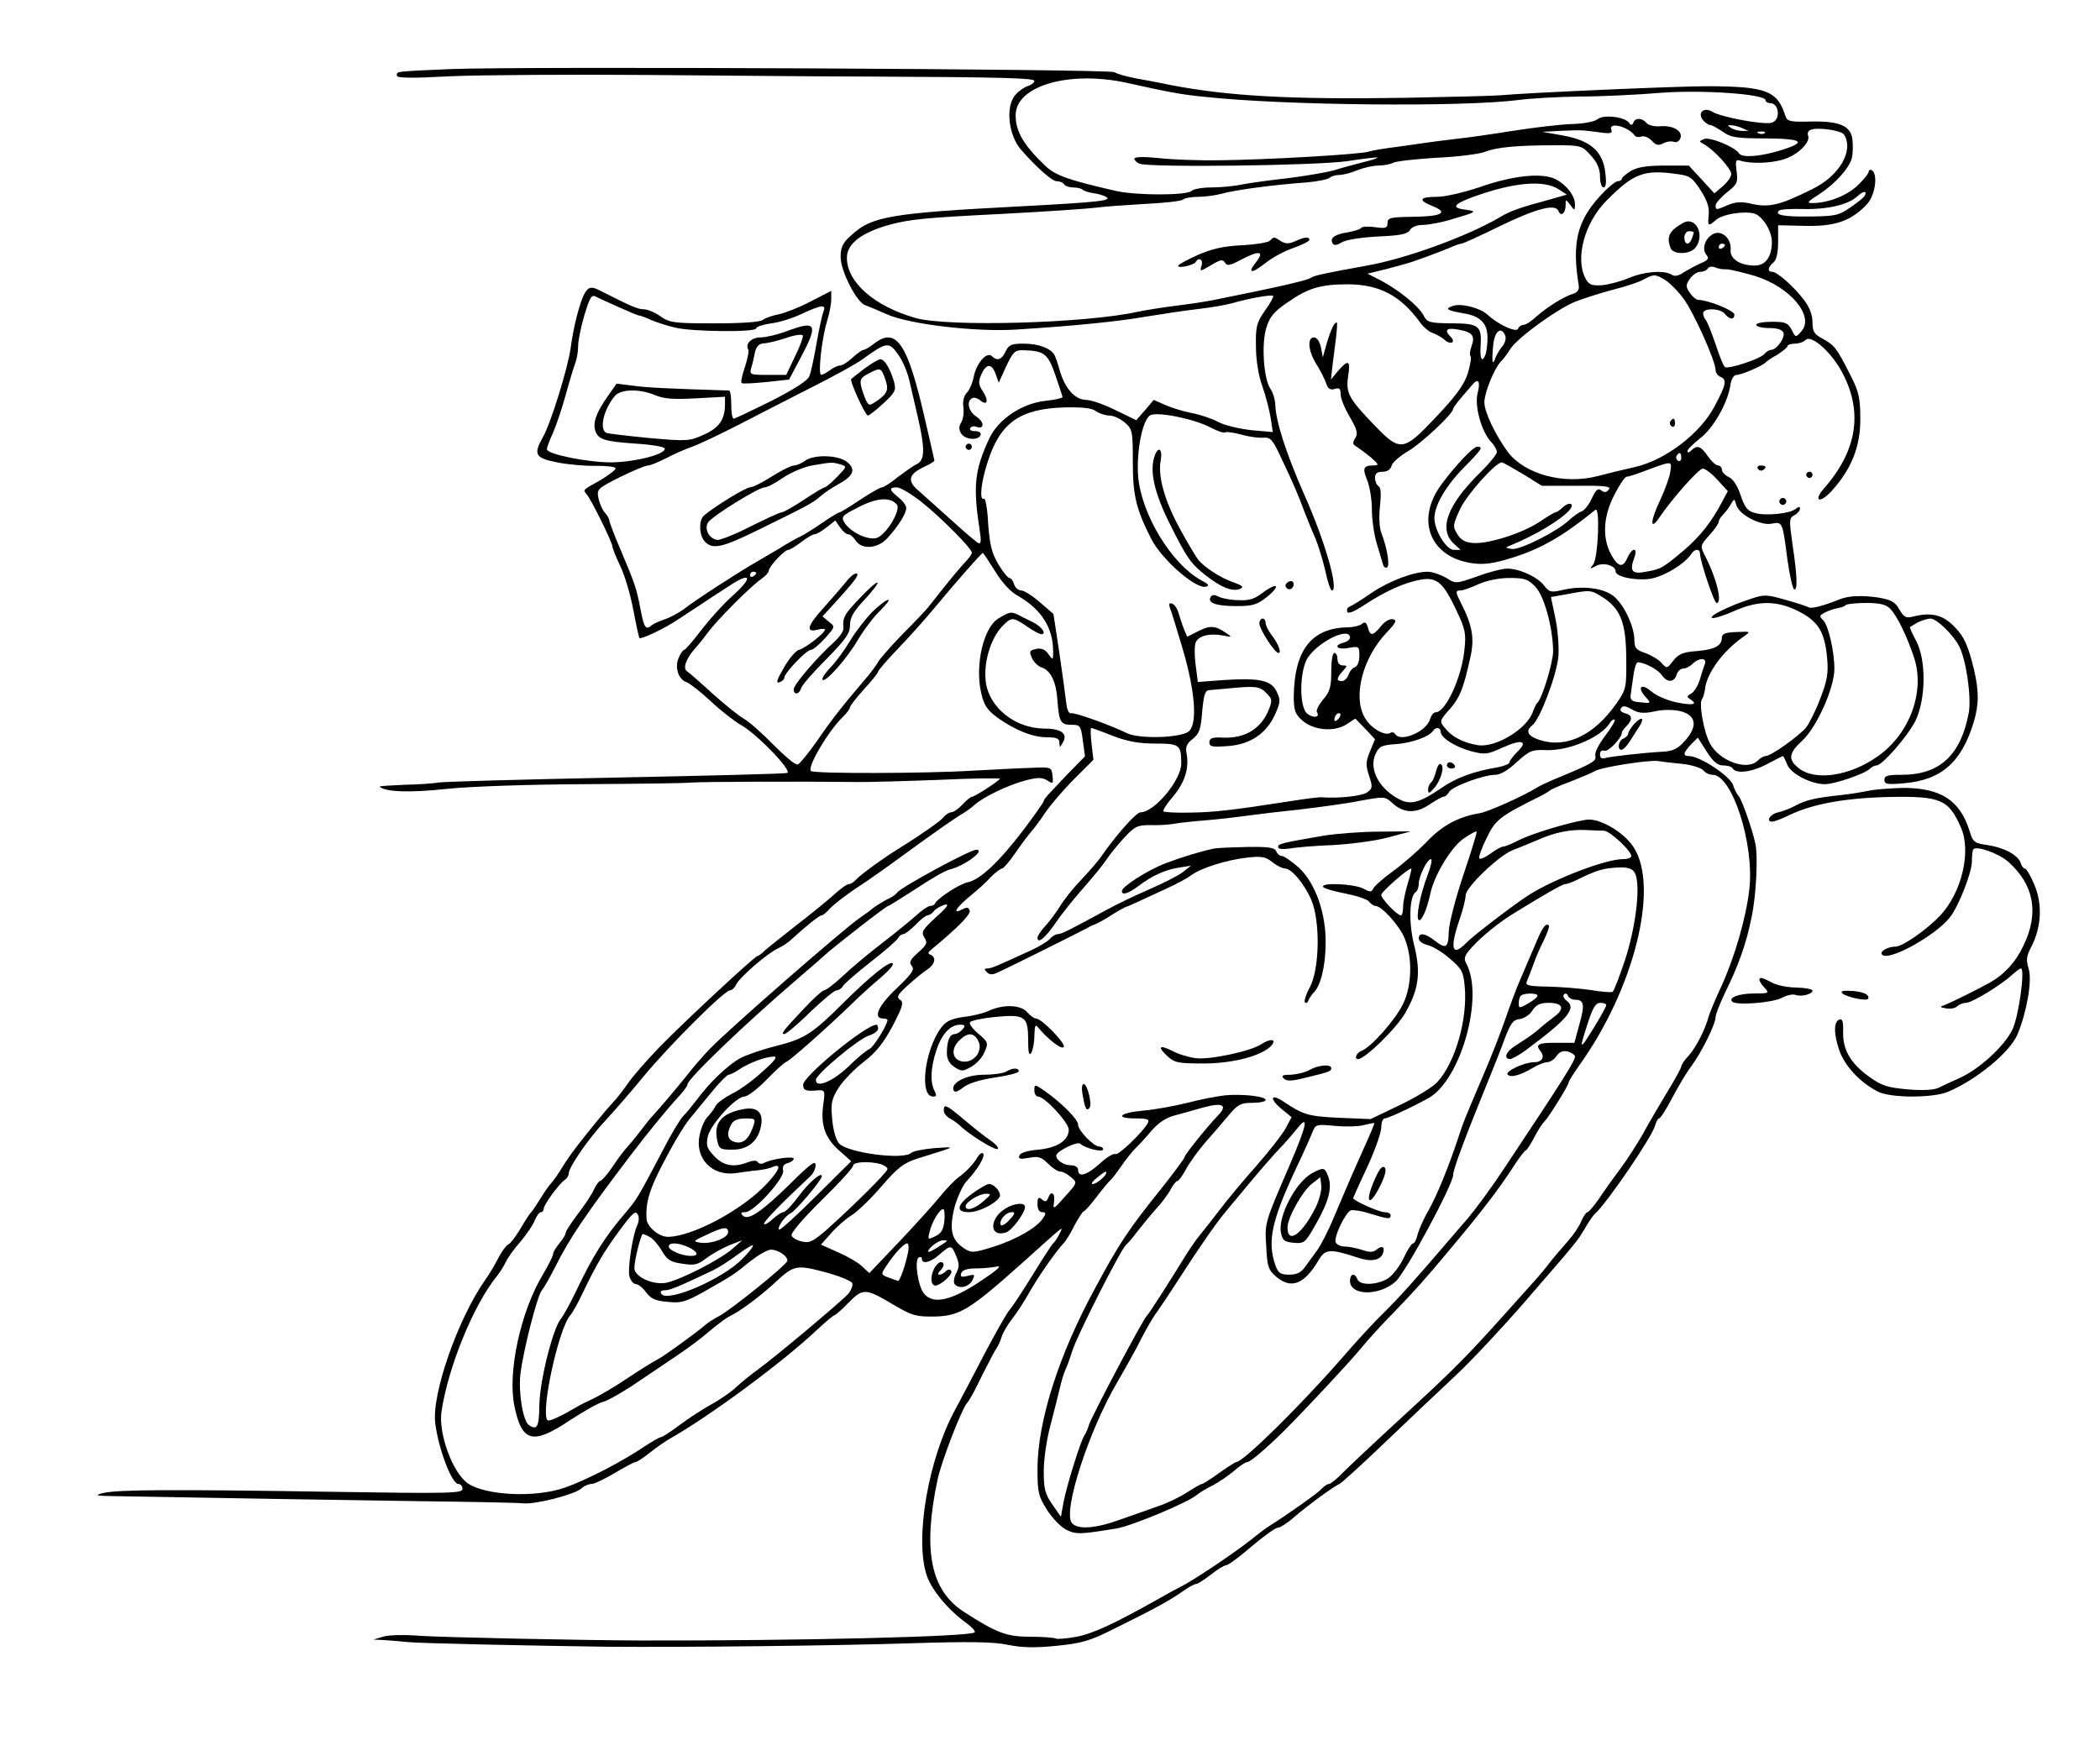 <svg xmlns="http://www.w3.org/2000/svg" version="1.0" width="896" height="742.667" viewBox="0 0 672 557"><path d="M144.5 22.1c-18.5.8-17.5.7-17.5 2.1 0 .8 4.4.9 17.3.2 9.4-.4 37.9-.6 63.2-.4 25.3.2 57 .5 70.5.5 43.4.2 53 .5 53 1.4 0 .5-.9 1.3-2 1.6-1.2.4-3 1.6-4 2.8-3.3 3.5-2.4 13 1.8 17.7 5.1 5.8 9.9 10 11.3 10 1 0 2.1.4 2.4 1 .3.5 1.6 1 2.9 1 1.2 0 2.6.3 3 .7.4.4 1.9.9 3.3 1.1 1.5.2 3.4.7 4.2 1.2 2.2 1.2-2.1 1.7-26.4 3-42.6 2.2-48.6 3.2-55.2 9.4-2.7 2.4-3.3 3.8-3.3 6.9 0 4.4 5.1 14.5 7.9 15.4.9.3 4 1.6 6.9 2.9 7.1 3.2 28.4 5.7 41.2 4.9 17.6-1.1 32.2-2.5 41.4-4.1 5-.8 12.7-2 17.1-2.5 4.4-.5 9.4-1.4 11-1.9 4.7-1.4 12.4-2.8 12.9-2.3.2.3-.9 2.4-2.6 4.7-2.7 3.9-3 5.1-2.9 11.4 0 4.4.8 9.3 2 12.7 1.1 3.1 2.3 7.7 2.7 10.2l.7 4.6-6.8-.6c-3.7-.4-8.5-1.5-10.6-2.6-2-1.1-5.9-2.4-8.6-2.9-2.6-.5-6.5-1.7-8.5-2.6l-3.6-1.6-2.8 3.3-2.8 3.2-6.6-3.2c-3.6-1.8-7.8-3.3-9.5-3.3-3.6-.1-6.8-3.8-8.4-9.5-.6-2.2-1.4-4.5-1.8-5.1-1.5-2.1-5.2-3.4-9.8-3.4-3.9 0-4.7.4-5.7 2.5-1.2 2.6-2.7 3.2-4.4 1.5-1.6-1.6-5 2.3-5.8 6.6-.4 2-1.4 4.4-2.3 5.2-.9 1-1.3 2.7-1 4.6.2 1.7-.1 3.9-.7 4.8-.8 1.3-.8 2.3 0 3.6 1.3 2 5.5 2.3 6.2.4.2-.7-.5-1.2-1.8-1.2-1.2 0-1.9-.4-1.5-1 .3-.5 1.2-.7 1.9-.4 2.6 1 2.7-1.5.1-3.2-2.6-1.7-3.3-4.8-1.5-5.9.6-.4 1.8-.1 2.6.6 2.3 1.9 2.9.3 1-2.7-1.5-2.2-1.6-3.1-.6-5.5 1.6-3.6 3.3-3.7 4.6-.2l1 2.8 2.4-5.3c2.2-4.6 2.8-5.2 5.5-5.1 6.7.2 7.8 1.1 10.2 7.9 1.2 3.6 2.3 6.8 2.3 7.1 0 .3-2.4.9-5.4 1.2-7.6.8-15.2 5.9-18.1 12.2-4.7 10.2-5.2 15.2-2.9 29.9.4 2.5.3 3.7-.4 3.5-.6-.2-4.3-3.4-8.4-7.1-4-3.6-8.8-7.9-10.6-9.5-4-3.3-3.6-5.4 1.4-7.8 1.9-.9 3.4-1.8 3.4-2 0-.3-1.4-6.4-3.1-13.7-5.5-24-9.1-29.3-16.2-23.8-1.4 1.1-2.9 2-3.4 2-.4 0-2 1.1-3.5 2.5s-3.3 2.5-4 2.5c-.7 0-2.2.7-3.2 1.5-1.1.8-2.4 1.5-2.8 1.5-1.1 0 .1-11.2 1.8-17 .8-2.5 1.4-5.7 1.4-7.2v-2.7l-6.6 3.4c-3.6 1.9-8.2 3.7-10.2 4.1-2.1.4-4.3 1.2-5.1 1.8-.9.7-6.6 1.1-15.5 1.1-13 0-14.4-.2-17.3-2.3-1.7-1.2-4.1-2.2-5.3-2.2-1.9 0-4.2-1-14.2-6.1-2.6-1.3-3.6-1.1-4.8 1.2-1.5 2.7-3.6 11-4.4 17.4-.9 6.3-6.3 23.9-8.8 28.3-3.2 5.7-2.6 6.8 4.5 8.2 3.4.7 9 1.2 12.5 1.1 3.4 0 6.2.3 6.2.8s-2.1 2.1-4.7 3.7c-6.1 3.4-5.8 3.1-4.5 4.7 1.5 1.8 8.2 15.4 8.2 16.7 0 .5 1.1 3.3 2.5 6.2 1.4 2.9 3.2 9 4.1 13.7.9 4.8 1.8 8.9 2 9.3.4.6 7.9-2.9 12.5-6 1.4-.9 4.6-3 7-4.6 2.4-1.6 6.3-4.2 8.7-5.7 7.7-5.2 8.5-3.3 1.3 3.1-2.7 2.4-7 7.2-9.7 10.7-2.6 3.4-5.1 6.3-5.4 6.3-.4 0-1.2 1.1-1.8 2.5-1.4 3.1-.1 7.1 2.6 7.9 1 .4 4.5 3.1 7.8 6.2 3.2 3 7.5 6.3 9.4 7.4 4.9 2.6 16.7 14.8 14.9 15.4-.8.3-25.7.9-55.4 1.5s-55.1 1.3-56.5 1.6c-1.4.3-6.2.6-10.7.7-4.5.2-8 .4-7.8.6 1.7 1.7 9.7 2 21.5.7 8.1-.8 25.9-1.4 44-1.5 16.8-.1 32.1-.3 34-.5 3.4-.3 35.4-.4 52-.2 4.7.1 17.3-.3 28-.7 10.7-.5 19.3-.6 19-.3-1.1 1.2-8.1 5.7-8.9 5.7-.4 0-1.8 1.1-3.1 2.5s-2.9 2.5-3.6 2.5c-.6 0-1.8.7-2.5 1.6-1.1 1.4-7.7 5.9-14.1 9.9-4.8 2.9-12.6 8.6-13.7 9.9-.8.9-1.9 1.6-2.5 1.6-.6 0-3 1.7-5.2 3.8-2.3 2-7.7 6.4-12 9.7-4.2 3.3-8.6 6.8-9.6 7.7-1 1-2.1 1.8-2.4 1.8-.8 0-23 20.6-31.2 29-4 4.1-8.5 9.3-10 11.4-1.5 2.2-3.6 4.9-4.7 6.1-1.1 1.2-2.9 3.2-4 4.6-1.1 1.3-3.8 4.6-6 7.4-2.2 2.7-5.2 6.8-6.5 9-1.3 2.2-3 4.6-3.6 5.2-.7.7-2.2 2.9-3.5 5-1.3 2.1-2.6 4-2.9 4.3-.4.3-1.9 2.6-3.4 5.2-1.5 2.5-3.2 4.8-3.9 5.1-.7.3-2.1 2.2-3.2 4.3-1.1 2.2-2.9 5.2-4.1 6.9-8.8 12.4-17.4 36.9-16.1 46.2 1.1 8.4 5.3 19.3 7.4 19.3.7 0 1.3.7 1.3 1.6 0 1.4-4.3 1.5-42.2.9-51.1-.8-68.2-.7-72.8.4-3 .8-2.4.9 4 1 32 .6 70.4 1.2 96.5 1.6 17.1.2 32.4.5 34 .7 3.7.4 16.4-2.8 18.6-4.8.8-.8 2.3-1.4 3.2-1.4.9 0 4.2-1.6 7.4-3.5s6.2-3.5 6.6-3.5c.5 0 2.5-1.3 4.5-2.9 2-1.6 5.1-3.8 6.9-4.8 12.8-7.3 35.8-24.3 46.7-34.6 2.8-2.6 5.3-4.7 5.6-4.7.3 0 2.4-1.8 4.5-4 4.7-4.8 5.5-4.7 14.7.8 5.7 3.3 6.9 3.7 13 3.6 8-.2 11.2-2.2 28.2-17.4 13.8-12.4 13-11.8 11.6-9-.7 1.4-1.6 2.7-2 3-.4.3-3.3 4.8-6.5 10s-6.6 10.4-7.6 11.5c-.9 1.1-4.6 7.6-8.2 14.5-3.6 6.9-7.6 14.6-9 17.1-8.7 16-13.1 41.6-9.1 53.3 1.6 4.7 7.1 11.2 12.9 15.3 1.6 1.2 2.7 2.4 2.4 2.8-1.5 1.4-56.7 2.7-106.9 2.6-19.9-.1-63.4-1-70.5-1.5-5-.4-10.3-.3-12 .3l-3 .9 4 .2c2.2.2 5.4.4 7 .6 3 .4 41.2 1.2 64 1.5 24.1.2 71.6-.3 96.5-1.1 19.5-.6 26.9-.5 31.6.5 4.5.9 8.6 1 15.5.3 7.9-.8 10.6-1.5 18.3-5.4 12.2-6 18.5-9.4 22.3-12.2 1.7-1.2 3.5-2.2 4.1-2.2.5 0 2.6-1.4 4.7-3 2.1-1.7 4.3-3 4.9-3 .6 0 4.3-2.7 8.1-6 3.9-3.3 7.6-6 8.4-6 .7 0 3.1-1.5 5.1-3.3 4.8-4.1 12.9-10 14.6-10.7.7-.3 7.4-6.4 14.8-13.5 7.5-7.2 17.7-16.8 22.7-21.5 5-4.7 14.9-15.3 22-23.5 17.2-19.9 16.4-18.9 19-23.2 1.2-2.1 2.7-4.3 3.3-4.8 3.9-3.5 18.4-24.8 19.2-28.2.4-1.3.9-2.3 1.3-2.3s2.3-2.9 4.1-6.4c1.9-3.6 4.6-8.2 6.2-10.3 3.4-4.6 7.8-13.6 7.8-15.8 0-.8 1.3-4.1 2.8-7.3 4.5-9.1 7-16.1 8.7-24.6 1.5-7 2.1-19.6 1.2-23.6-.9-4.4-4.2-13.7-5.2-15-.7-.8-1.6-2.5-1.9-3.7-.9-2.8-10.6-9.3-14.1-9.3-2.1 0-1.9-1 .6-3.7l2.2-2.2 2.8 4.4c2.1 3.3 3.5 4.5 5.3 4.5 1.4 0 2.8.4 3.1 1 1.1 1.8 6.3 1.1 11.1-1.5 2.6-1.4 4.8-2.5 4.9-2.5.2 0 .8 1.2 1.4 2.7 1.2 3 7.6 6.3 12.1 6.3 3.1 0 12.7-3.3 14.3-4.9.6-.6 1.6-1.1 2.2-1.1 1.9-.1 10.1-9.5 12.5-14.4 3.3-7 3.4-19.3.2-25.4-1.3-2.4-2.2-4.5-2-4.5.2-.1 1.3-.8 2.5-1.5 1.3-.6 3.1-1.2 4.1-1.2 1.9 0 7.2 5.1 9.1 8.8 2.3 4.4 4 16.4 3.1 21.4-2.6 13.6-9.3 19.8-21.5 19.8-4.4 0-5.5.3-5.5 1.6 0 1.4.9 1.6 6.3 1.1 11.9-1 18.4-6.7 22.3-19.6 1.7-5.7 1.7-10 0-17.1-1.8-7.3-3-10-5.8-13-3.9-4.2-7.6-5.2-13.8-3.6-2.1.5-2.8.1-4.2-2.3-1.3-2.4-2.6-3.1-6.5-3.8-5.3-.8-9.7-.7-12.8.6-4.9 2-8.9 3-9.7 2.5-.5-.3-3.8-1.4-7.4-2.4-6-1.7-6.8-1.8-11.2-.3-6.8 2.2-13.7 5.6-12.3 6.1.7.2 3.8-.8 7-2.2 7.8-3.5 13.8-3.4 20.7.1 6.3 3.2 8.4 6.7 9.1 15.2.4 4.4 0 7-2.1 12.4-1.4 3.8-3.5 8-4.6 9.5-2.3 2.8-11.3 9.2-13 9.2-.6 0-1.8.7-2.6 1.5-3.3 3.3-12.2.1-15.2-5.5-2-3.7-3.7-13.2-2.5-14.3.3-.4.7-1.8.9-3.1.5-5.1 5.8-12.3 12.3-16.8 2.4-1.7 2.4-1.7-2.2-1.5-3.6.1-4.7.6-4.7 1.8 0 2.6-2.3 3.8-8 4.3-4.4.3-5.8.9-7.5 3-2.1 2.7-2.1 2.7-3.9.7-1-1.1-3.4-2.5-5.2-3.1-2.9-1-3.4-1.6-3.4-4.3-.1-4.1-3-10.6-6.3-13.6-3.1-2.8-10-3.8-16.5-2.3-3.9.9-4.4.8-6.1-1.4-2.2-2.8-7.9-5.4-11.8-5.4-1.5 0-5.9 1.1-9.6 2.5-6.9 2.4-6.9 2.4-10 .4-1.8-1-4.4-1.9-5.8-1.9-4.6 0-12.3 2.9-18.2 6.9-3.1 2.2-6.3 4.1-6.9 4.3-.6.2-.9.9-.7 1.6.3.8 2.2 0 5.7-2.3 6.7-4.4 12.8-7.1 18-8 5.1-.8 7.1 1 11.4 10.2 2.7 5.7 3 7.2 2.4 12.4-.9 8.8-6 19.9-9.2 19.9-.7 0-1.4 1-1.8 2.2-1 3.9-9.4 7.5-11.1 4.8-.4-.6-1.1-.8-1.6-.4-1.9 1.1-6.5-1.7-8.3-5.1-3.7-6.8-.5-19 7.1-27 3.1-3.3 3.4-4 2-4.3-1-.2-2.7.8-3.8 2.2-2.5 3.2-3.5 3.3-4.2.4-.5-1.6-.9-1.9-1.9-1.1-.7.6-2.9 1.1-4.8 1.1-11.4.3-16.8 7.4-17 22 0 4.4.4 5.7 2.5 7.6 3.5 3.3 10.1 4 14.1 1.6l3.1-2 3.2 3.3 3.1 3.3-1.6 3.9c-1.4 3.3-1.4 4.5-.3 7.8 1.2 3.6 1.1 4.1-.6 5.3-1.6 1.2-9.1 2-14.5 1.6-.8-.1-5.5.5-10.5 1.3-18.6 2.9-24.2 3.5-31.8 3.6-4.3.1-8-.1-8.4-.4-.3-.3 1.1-2.5 3.1-4.8 3.7-4.4 5.2-9 4.3-13.7-.4-2.1 0-3.2 2-4.7 2.1-1.7 2.6-3.2 3-8.8.5-5.2.9-6.7 2.2-6.8.9-.1 3.4-.3 5.6-.5 9.2-.9 10.6-.8 12.7 1.4 1.9 1.9 2 2.3.8 5.4-2.5 6.1-7.6 9.2-14.7 8.9-3.4-.2-4.3.2-4.3 1.5 0 1.4.9 1.6 5.9 1.2 7.2-.5 12.4-4 15.2-10.3 1.7-3.9 1.7-4.5.4-7.2-1.8-3.6-5.5-4.4-17.4-3.6l-7.8.6-.7-5.5c-.4-2.9-.4-6.2 0-7.1.8-2.2 4.5-3.1 8.7-2.3 2.9.6 3 .5 1.2-.7-3.6-2.5-5.3-2.6-9-.7l-3.6 1.8-1.1-2.6c-.6-1.5-1.3-3.8-1.7-5.1-.4-1.4-1.3-2.7-2.1-2.9-.9-.3-1.1.1-.6 1.4.4 1 2.3 7.1 4.2 13.6 3.9 13.4 4.6 23.6 1.8 25.9-2.5 2.1-15.8 2.5-19.7.6-5.6-2.7-16.7-6.7-18-6.4-.7.1-1.3-1.2-1.5-3.3-.2-1.9-1.2-9.1-2.2-16l-1.9-12.5-4.3-3.7c-2.4-2.1-5.1-3.8-6-3.8-.9 0-2-.9-2.3-2-.3-1.1-1-2-1.5-2s-2.1-2-3.6-4.5c-2.1-3.6-2.7-6.3-3.2-13-.2-4.6-.9-8.2-1.3-7.9-1.6.9-1-5.2 1.1-11.6 4-12.7 10.4-17.2 24.7-17.6 5.7-.1 8.8.2 10 1.2 1 .7 2.9 1.4 4.3 1.4s3.6 1.1 5 2.3c2.4 2.1 2.5 2.8 2.5 12.7 0 10.6 1.1 15.1 5.9 24.5 3.3 6.5 14.1 16 17.4 15.3 1.3-.3 1-.8-1.3-2-9.6-5.2-19.3-21.2-20.3-33.4-.6-8 1.4-18.1 3.9-19.5 2.4-1.2 14.2 1.2 19.4 4 2.1 1.1 4.2 1.8 4.6 1.5.5-.3 2.8.1 5.1.7 2.4.7 5.5 1.1 7 1 2.3-.2 3 .5 5.6 6.1 3.9 8.2 5.7 12.3 7.7 17.8 1 2.5 2.5 6.3 3.5 8.5.9 2.2 2.3 6.8 3.1 10.2.7 3.5 1.7 6.3 2.1 6.3 2.3 0-2.1-15.6-8.8-30.6-5.9-13.4-9.2-23.7-9.3-28.9-.1-1.7-.8-4-1.6-5.1-2.1-3.2-2.9-14-1.3-19.4 1.1-3.6 2.4-5.2 6.8-8.2 6.6-4.6 10.5-5.8 19.5-5.8 10 .1 16.7 3.6 23 12.3 1.1 1.5 2.9 3 4 3.3 1.1.4 2.8 1.3 3.8 2.2 1.9 1.7 3.7.8 1.9-1-2.2-2.2-1.3-3 2.5-2.3 4.5.8 5.4 2 4.2 5.3-.5 1.3-.7 2.8-.3 3.3.3.5-.2 3.1-1 5.7-1.2 3.5-3.9 7.2-10 13.6-10.4 11.1-11.5 11.3-19.5 3-8.4-8.7-9.5-10.5-8.7-15.9.8-5.2.1-5.6-3.2-1.8l-2.3 2.8.5-4.5c1.8-13.8 1.8-14.5.8-13.5-.6.5-1.7 3.2-2.5 5.9l-1.4 5-.6-3.2c-.4-1.9-1.3-3.2-2.2-3.2-2.3 0-1.9 4.5.9 8.8 1.2 2 2.6 4.7 3 6 .6 1.7 1.3 2.1 2.7 1.7 1.5-.5 1.9-.1 1.9 1.7 0 1.3 1.3 4.5 2.9 7.2 2.4 4.1 2.7 5.3 1.8 6.8-1 1.6-.9 2.1.6 2.9.9.6 2.9 2.1 4.5 3.4 2.5 2.3 2.6 2.4.6 2.5-3.1 0-3.5.9-1.9 4.7.8 2 1.5 6.1 1.5 9.3 0 3.2.7 8.2 1.6 11.1.9 3 1.8 6 2 6.7.2.7.8 1.1 1.3.8.9-.6 0-6.2-1.9-11.1-.6-1.6-.8-5.2-.4-8.5.4-3.8.3-6-.5-6.4-.6-.4-1.1-1.6-1.1-2.7 0-1.3.7-1.9 2.4-1.9 1.5 0 2.6-.7 2.9-1.9.2-1 2.6-3.1 5.3-4.7 4.3-2.5 14.4-12 14.4-13.5 0-.3 1.1-1.9 2.5-3.5s3-3.5 3.6-4.2c1.9-2.3 2.7-1.2 1.8 2.4-1.2 4.1 1.1 12.4 4.2 15.8 1.1 1.1 1.9 2.6 1.9 3.3 0 .7-2.6 3.9-5.8 7-10.1 10.1-12.9 17.7-8 22.3l2.2 2h-2.2c-2.4 0-6.2-6.3-6.2-10.2.1-4.1 3.6-10.2 9.4-16.1 6-6.1 6.3-6.7 4.3-6.7-1.3 0-6.8 5.8-11.4 12-8.5 11.4-3.7 23.5 10 25.3 3.6.5 6.7.1 13-1.9 9.1-2.9 16-6.9 26.2-15.2 1.6-1.3.9 15.6-.7 17.5-1.2 1.5-1.1 1.5 1 .4 2.3-1.2 6.2-.1 6.2 1.8 0 1.7 6.2 3 10.8 2.4 4.4-.6 11.4-4.8 13.5-8.1 1-1.6 2.7-1.6 2.7 0 0 2.3 4.5 15.8 5.3 15.8 1.9 0 .1-7.7-3.6-14.9-1.7-3.4-1.7-3.4 1.3-6.8 1.7-1.8 3-3.8 3-4.3s.6-1.5 1.3-2.2c.7-.7 1.9-2.2 2.5-3.3 1.2-2 1.2-2 1.8.1.8 3.1 7.9 6.8 11.4 6 3.4-.6 3.4-.7 5 11.7.7 4.8 1.6 9 2.1 9.3 1.2.7 1-4.4-.5-14.4-1.1-7.7-1.1-8.4.6-9.3 1-.5 1.8-1.5 1.8-2.1 0-.7-.4-.7-1.4.1-1.8 1.5-9.5 2.3-13 1.3-2.4-.6-3.3-1.8-4.6-5.7-1-3-2.4-5.2-3.8-5.8-1.2-.6-2.2-1.6-2.2-2.4 0-.7-.6-1.3-1.2-1.3-.7 0-2.2-1.4-3.3-3-2.2-3.2-3.4-3.7-5.3-1.8-.7.7-1.2.8-1.2.2 0-.6 1.8-2.3 3.9-4 4.2-3.1 8.9-11.2 9.8-17 .3-2.1 1.1-3.4 2-3.4 1.6 0 8.5-3 9.3-4 .3-.4 2-1.5 3.8-2.5 1.7-1.1 3.2-2.3 3.2-2.7 0-.4 1-.8 2.3-.8 1.3 0 2.8-.5 3.5-1.2 1.7-1.7 7.6 3.3 11.2 9.5 7.3 12.9 5.6 25.6-5.3 38-3.5 4-1.5 5 2.2 1.1 6.5-7.1 9.5-14.4 9.4-23.5 0-6.5-.5-8.6-3.1-13.7-4.5-8.9-5.2-9.7-8.8-11.7-2.9-1.5-3.4-2.4-3.4-5.4 0-2.3-1-4.9-2.8-7.2-3.2-4.2-8.5-8.9-10.1-8.9-1.6 0-1.4-1.5.4-3 1-.8 1.5-3.1 1.5-6.6v-5.3l8.8.2c9.6.2 14.6-1.6 19.7-7 2.6-2.9 3.5-9.5 1.5-10.8-.5-.3-1-.1-1 .4 0 .6-1.6 2.6-3.6 4.5-3.5 3.3-9.5 5.6-14.5 5.6-1.9 0-1.4-.5 2.2-2.8 5.1-3.3 9.6-8.3 10.5-11.6.3-1.3.4-3.8.2-5.7-.4-4.6-4-6.2-13.5-6-6.3.2-7.4-.1-7.9-1.6-2.6-8.2-6-9.6-24.4-9.7-8.8-.1-58.4 2.1-67 2.9-1.9.2-15.4.5-30 .8-36.8.6-56.8-.5-75.5-4.1-2.7-.6-7.6-1.5-10.9-2.1-3.2-.6-6.3-1.5-7-2-1.3-1-188.8-1.9-212.1-1zm216 4.4c14 3.1 17.1 3.7 25 4.5 25.8 2.8 82.6 3.3 100.5 1 3.6-.5 12.4-1 19.5-1.1 7.2 0 18.9-.6 26-1.2 13.3-1 33.5.4 33.5 2.4 0 .5.6.9 1.4.9 3 0 3.5 5.5.5 6.3-2.6.7-16.2-1.8-18.9-3.5-2.7-1.7-5 .3-3 2.7.7.8 1.7 1.5 2.2 1.5.6 0 2.3 1 4 2.1 2.6 1.9 4.4 2.2 13.8 2.2 12.2.1 13.5 1.2 4.2 4-6.4 1.9-11.8 2.2-12.7.8-1.2-2-9.4-5.4-11.2-4.6-1.7.7-1.7.8.2 1.8 3.2 1.9 8.5 7.7 8.5 9.4 0 .9-1.2 2.6-2.7 3.9l-2.7 2.3-4.1-4.5-4.1-4.4h-7.8c-5.6 0-8.6.5-10.7 1.7-1.6 1-2.9 2.1-2.9 2.5 0 .4-.6.8-1.3.8-.8 0-3.5 2.3-6 5.1-7.1 7.9-8.7 14.9-6.5 28.3.2 1.3-.4 2.2-1.7 2.6-3 .9-8.3 4.2-11.7 7.2-1.7 1.6-3.6 2.8-4.3 2.8-.7 0-1.5.6-1.7 1.2-.5 1.4-6.4-1.3-9.7-4.4-2.5-2.3-8.8-3.9-11.4-2.8-2.5.9-1.6 1.4 4.2 2.4 4.9.9 7.1 3.2 7.1 7.7 0 2-.3 4.4-.6 5.3-1.1 2.9-1.9 1.6-1.6-2.7.4-6.4-.5-7.2-9.4-7.2-7.1-.1-7.7-.3-8.9-2.6-1.6-3-7.8-8-13.6-11.1l-4.3-2.2 6.5-1.6c3.5-.9 7.3-2 8.4-2.4 1.1-.4 3.4-1.2 5-1.8 1.7-.6 4.4-1.7 6.2-2.4 1.7-.8 3.5-1.4 3.9-1.4.5 0 5.8-2.4 11.9-5.4 11.9-5.8 18.2-7.5 19.2-5.1.7 2 2.3.8 2.3-1.8 0-2 0-2 1.5-.1 1.4 1.9 1.4 1.9 1.5-.1 0-2.8-2.6-6.2-6.1-8.1-4.3-2.2-13.6-1.3-24.4 2.5-5.1 1.7-11 3.1-13.7 3.1-5.7 0-6.1 1.1-1.3 3 5.2 2.1 2.8 3.3-6.5 3.4-7.1.1-8 .3-8 2 0 1.6-.6 1.8-4 1.3-2.2-.3-4.2-.2-4.5.3-.2.4-2.2 1-4.4 1.4-4.1.6-5.7 1.9-4.6 3.6.4.6 1.4.5 2.8-.4 1.3-.8 6-1.6 11.6-1.9 7.3-.3 9.6-.8 10.3-2.1.5-.9 2.2-1.6 4-1.6 1.7 0 5.6-.7 8.7-1.6 8.5-2.5 8.9-2.7 5.6-3.2-5.2-.6-4.7-1.7 1.7-4.1 13.2-4.8 22.8-5.6 27.6-2.5l2.6 1.7-4.9 1.4c-10.4 2.8-13.1 3.8-16.5 5.8-10.3 6.1-30.1 13.3-42.5 15.5-13.8 2.5-17 3.2-18 3.9-.8.8-11.5 3.2-31.5 7.2-2.5.5-7.9 1.3-12 1.8s-9.5 1.4-12 1.9c-16.5 3.7-60.7 4.9-71 2-13.3-3.8-22-11.5-22-19.3 0-4.5 4.7-8.1 13.8-10.6 6.3-1.7 11.3-2.2 35.2-3.4 15.3-.8 28.3-1.7 31.5-2.1 1.7-.3 8.2-.7 14.5-1.1 6.3-.3 11.9-.9 12.5-1.4.5-.5 2.7-.9 5-.9 2.2 0 5.6-.5 7.5-1 3.7-1.1 15.9-2.8 27-3.6 3.6-.3 6.9-1 7.5-1.5.5-.5 1.9-.9 3.1-.9 1.2 0 3.8-.7 5.7-1.5 2-.8 5-1.5 6.7-1.5 1.7 0 3.9-.4 4.8-.9 1-.5 7.2-1.2 13.9-1.6 6.8-.3 13.7-1.2 15.5-1.9 3.7-1.5 10.5-2.1 22.6-2.1 8.2 0 8.4.1 11.3 3.3 2 2.2 2.9 4.3 2.9 6.7 0 1.9.5 3.5 1.1 3.5.8 0 1-1.5.6-4.6-.7-6.9-4.7-10.4-13.4-12l-6.8-1.2 5.5-.3c7.3-.3 6.8-.3 12.4.4 4 .6 4.7.4 4.2-.8-1-2.6 5.5-1 7.5 1.9.4.5 1.4.6 2.2.3.8-.3 2.3.3 3.2 1.3 1.4 1.5 2.2 1.7 3.7.9 1.1-.6 2.6-.8 3.4-.5.8.3 1.7-.1 2.1-1.1.9-2.3-2.2-4.2-6.3-3.9-1.9.2-3.9-.3-4.5-1-1.4-1.7-3.6-1.8-4.2-.2-.4 1-.8 1-1.4.1-1.4-1.9-8.1-2.7-10-1.2-.9.8-4.4 1.5-8.2 1.6-3.6.1-12.2 1.1-19.1 2.2-6.9 1.1-15.2 2.3-18.5 2.6-3.3.4-7.1.9-8.5 1.1-1.4.2-5.8.8-9.9 1.4-4.1.5-8.1 1.2-9 1.5-2.1.9-33.7 2.7-48.1 2.8-6.3.1-15-.2-19.2-.7-5-.5-7.8-.4-7.8.2 0 .5.8 1.3 1.7 1.6 3.4 1.3 56.5.6 66.3-.8 5.2-.8 9.6-1.3 9.8-1.2.1.2-1.9.9-4.5 1.5-2.6.7-6.9 1.8-9.4 2.6-2.5.7-9 1.8-14.5 2.5-5.4.6-12.1 1.5-14.7 2-2.7.6-7.2 1-10.1 1-2.8 0-5.7.5-6.3 1.1-1.5 1.5-17.8 1.5-24.3 0-15.3-3.5-19.4-5-22.6-8.1-6.8-6.5-9.4-10.9-9.4-16.1 0-9.4 17-14.4 35.5-10.4zm197 14.5 2 .9h-2c-1.1 0-2.7-.4-3.5-.9-1.3-.9-1.3-1 0-.9.8 0 2.4.4 3.5.9zm32.6 2.1c3.2 5.1-1.5 13.2-10.1 17.4-10.7 5.3-13.8 6-19.7 4.7-2.9-.7-4.9-.6-7.3.4-3.9 1.7-4 1.7-4 .1 0-.6 1.6-2.5 3.6-4.1 3.3-2.6 3.6-3.2 3.1-6.8-.4-3.3-.3-3.8 1.1-3.4 3.5 1.1 9.8.9 14-.4 4.5-1.4 8.6-5.4 7.8-7.6-.3-.7 0-1.5.7-1.8 2.1-1 9.9.1 10.8 1.5zm-25.4-.5c-.3.3-1.2.4-1.9.1-.8-.3-.5-.6.6-.6 1.1-.1 1.7.2 1.3.5zm-28.2 13.1c4.3.5 5 1.1 7.7 5.2 2.1 3.3 2.8 5.5 2.6 7.8-.4 3.7-.2 3.9 2.3 1.7 2-1.8 8.6-2.9 12.1-2.1 2.7.7 5.8 5.5 5.8 9.1 0 4.7-2 7.6-5.4 7.6-4.9 0-8.1-2.2-7.8-5.1.3-3.6-2.9-6.4-5.6-5-2.6 1.4-3.7 4.8-2.2 6.6 1 1.2.7 1.7-1.6 2.7-1.6.7-4 2-5.5 2.9-1.7 1.2-3 1.5-4 .8-2.4-1.5-8.8-1-13.7 1.1-2.6 1.1-6.5 2.1-8.6 2.3-3.4.2-4.2-.2-5.3-2.3-3.3-6.4-.2-17.8 6.8-24.8 8.6-8.7 12-10 22.4-8.5zm60.1 7.1c-.3.5-2.3 2.1-4.5 3.6-3.7 2.6-4.9 2.8-13 2.9-8.5.1-11.3-.5-9.8-1.9.4-.4 3.8-.6 7.7-.5 7.8.2 14.5-1.4 17.4-4.1 1.9-1.8 3.3-1.8 2.2 0zM552 78.4c0 .3-.4.8-1 1.1-.5.3-1 .1-1-.4 0-.6.5-1.1 1-1.1.6 0 1 .2 1 .4zm.5 7.8c1.1 0 5.2 1 9 2.1 11.4 3.5 19.3 13 14.9 17.8-1.8 2-1.8 2-3.1-.6-1.2-2.2-2-2.5-6.3-2.5-2.8 0-5 .4-5 1 0 .5 1.8 1 4 1 2.7 0 4.3.5 4.7 1.5.6 1.6-2.2 5.5-4 5.5-.5 0-1.5.6-2.1 1.3-1.3 1.6-11.4 4.9-12.6 4.2-.5-.3-1.8-3.6-3-7.3-1.3-3.7-2.6-7.1-3.1-7.7-.5-.5-.9-1.5-.9-2.2 0-1.8 5.5-1.7 7 .2s3 1.9 3 .2c0-1.3-8.5-4.7-11.5-4.7-.7 0-1.9-1-2.7-2.2-1.4-2-1.4-2.5-.1-4.5.9-1.3 2.4-2.3 3.4-2.3s2.1-.5 2.4-1.1c.4-.6 1.4-.7 2.4-.3.9.4 2.5.7 3.6.6zm-19.7 3.4c1.5.9 4.2 3.6 6 6.1 3.3 4.5 10.2 19.9 10.2 22.8 0 .8.7 1.8 1.5 2.1 2.2.9 1.9 2.4-1.7 9.2-4.5 8.8-15.8 17.5-25.7 19.7-3.1.7-8.5 2-11.9 2.9-10.8 2.8-23.2-.6-28.6-7.6-4-5.4-7.6-12.9-7.6-16 0-3.1 3.1-10.7 5.2-13 .8-.7 2.1-2.5 3.1-4.1 2.3-3.6 15-12.8 20.7-15.1 2.5-1 7.8-2.7 11.9-3.8 4.1-1 8.6-2.5 10-3.3 3.3-1.8 3.8-1.8 6.9.1zm-334.6 8.8c3.1 1.4 6 2.6 6.3 2.6.4 0 2.1.6 3.8 1.4 1.8.8 5.3 1.9 7.9 2.5 5.6 1.3 25.8 1.5 25.8.2 0-.5 2.1-1.2 4.8-1.6 2.6-.3 7-1.7 9.9-3.1 6.2-2.9 7.8-3 6.8-.7-.4 1-1.4 5.6-2.2 10.2-.8 4.6-1.8 9.3-2.3 10.5-.5 1.4-4.7 4.1-12.1 7.9-6.3 3.1-11.7 5.7-12.1 5.7-.5 0-.8-2-.8-4.5s-.3-4.5-.7-4.5c-19.4-.6-25.8-.9-30.4-1.5l-5.6-.7-3 4.3c-3.6 5.2-4.6 8.2-3.8 10.8.9 2.8 3 3.4 12.9 4.1 4.9.3 9.1 1 9.3 1.5.6 1.8-8.9 4.3-16.7 4.5-7.6.1-21-2.6-21-4.2 0-.5.8-2.8 1.9-5.1 1-2.3 2.9-7.8 4.1-12.2 1.2-4.4 2.6-9 3.1-10.3.5-1.3.9-3.7.9-5.4 0-1.7.9-6.2 2-9.9 1.8-5.9 2.3-6.7 3.8-5.9.9.5 4.3 2 7.4 3.4zm283.5 9.1c.3.9-.1 2.3-.9 3.3-.8.9-1.8 2.6-2.2 3.6-1 2.9-1.3 1.6-.8-3.7.4-4.7 2.6-6.5 3.9-3.2zm-194 6.4c1.2 1.7 2.7 5.3 3.3 7.9l2.7 11.7c2.3 9.9 2.3 13.7-.2 15-1.2.5-3.9 2.5-6.2 4.2-2.2 1.8-4.5 3.3-5.1 3.3-.5 0-3.7 1.8-7 4s-6.2 4-6.6 4c-.3 0-2.8 1.5-5.4 3.3-2.6 1.8-5.8 3.8-7.2 4.5-1.4.6-4.3 2.3-6.5 3.7-2.2 1.3-5.6 3.3-7.5 4.4-4.5 2.5-19.7 12.3-23.2 15.1-1.5 1.1-4.2 2.6-6 3.2-1.8.6-3.7 1.5-4.2 1.9-1.9 1.7-2.5.9-3.6-4.9-1.3-6.9-1.8-8.3-6.4-19.2-2-4.6-3.6-8.9-3.6-9.4s-.7-1.7-1.5-2.6c-.8-.9-1.7-3-2-4.6-.6-2.8-.2-3.1 6.9-6.7 4.1-2 8.1-3.7 8.9-3.7.8 0 3.4-1.1 5.8-2.3 2.4-1.3 6.1-2.9 8.1-3.6 2.1-.7 8.6-3.8 14.5-6.8 6-3.1 16.7-8.6 23.8-12.2 7.2-3.6 14.6-7.7 16.5-9.1 7.9-5.7 8.5-5.8 11.7-1.1zm-78 12.6c2.8 1.2 6 1.4 13 1l9.3-.5v2.4c0 4.8-1.8 7.5-6.7 9.7-4.6 2.1-5.3 2.2-17.6 1.1-7.1-.7-13.3-1.4-13.8-1.7-2.2-1.4-.6-7.7 2.9-11.8 1.9-2.2 7.9-2.3 12.9-.2zM538 146.6c0 .8-.5 1.2-1 .9-.6-.4-.8-1.1-.5-1.6.9-1.4 1.5-1.1 1.5.7zm-50.7 5.1 6.1 3.8h11.2c9.2-.1 11.1.2 10.2 1.2-.8 1-1.4 1-2.4.3-.9-.9-1.7-.3-3 2.5-.9 2-2.4 3.9-3.3 4.2-.9.3-2.7 1.6-4.1 2.9-4 3.7-15.8 9.6-18.3 9.1-2.2-.3-2.2-.4.3-1.4 10.5-4.4 20.4-11.2 18.8-12.9-.5-.4-1.6 0-2.6.9-1 1-2.1 1.7-2.5 1.7-.3 0-2.6 1.4-5 3-5.5 3.7-16.6 7.2-21.3 6.8-2.6-.2-4-1-5.1-2.9-1.5-2.4-1.4-2.9 1-8.1 2.2-4.6 11.3-14.8 13.3-14.8.3 0 3.3 1.7 6.7 3.7zm47.2-.7c-.2 1.6-1.7 5.8-3.3 9.2-3.1 6.5-3.3 9.9-.3 5.6 4-6 12.7-15.8 14-15.8.8 0 2.9 1.6 4.7 3.6l3.3 3.6-1.7 3.2c-3.5 6.7-7.1 11.2-12.3 15.7-6.8 5.7-7.4 6.1-12.2 6.9-4.4.9-5.3-.2-3.8-4.3 1.4-3.5-.5-3.7-2.1-.2-1.5 3.4-3 3.1-5.3-1.1-2.8-5.3-2.5-12.1 1.1-19 1.6-3.2 3.4-5.8 3.9-5.8.6 0 3.7-1 7-2.3 7.7-2.8 7.5-2.8 7 .7zm-239.7 9.6c6.3 5 16.2 15 16.2 16.3 0 .5-1 1.9-2.3 3.2-1.9 2.1-4.4 5-11.7 14.3-.8 1-4.5 4.9-8.1 8.5-3.6 3.7-7.1 7.7-7.8 8.8-.6 1.2-2.8 4.1-4.9 6.5-6.9 8.1-10.2 12.3-14.9 19.2-2.7 3.8-5.4 7.1-6 7.3-.7.3-4.1-2.6-7.7-6.2-3.6-3.7-7.9-7.5-9.5-8.4-1.6-.9-6.1-4.5-10-8-3.9-3.6-7.6-6.8-8.2-7.2-1.5-.9-.4-4 2.4-7.2 1.2-1.3 3.1-3.7 4.2-5.2 2.8-3.9 13.9-15 16.9-17 1.4-1 2.6-2.2 2.6-2.8 0-1.3 5-6.7 6.3-6.7.4 0 2.3-1.1 4.1-2.5 1.8-1.4 3.7-2.5 4.3-2.5.6 0 2.3-1 3.8-2.2l2.8-2.2 1.5 2.2c.8 1.2 2 2.2 2.6 2.2.6 0 1.7.9 2.4 2 1.9 3 7.1 2.7 10.2-.8 3.4-3.7 6-7.8 6-9.6 0-.8-1.1-2.3-2.5-3.4-3-2.4-3.1-3.2-.5-3.2 1.1 0 4.6 2.1 7.8 4.6zm-7.8.9c1.3 1.6-2.8 8.8-6 10.5-2.5 1.3-8.5-1.3-10.7-4.6-1.2-2-1-2.3 4.3-5 5.9-3.1 10.3-3.4 12.4-.9zm31.4 21.3c2.2 3.6 4.9 6.6 7.3 7.9 7.5 4.3 11.3 10.2 11.3 17.8 0 2.9 0 2.9-1.5.9-1-1.5-2.2-2-3.9-1.7-2.2.5-2.3.8-1.4 2.9.6 1.3 1.9 2.6 3 3 3 .9 4.8 4.6 5.2 10.7.5 6.9 1 7.7 4.6 7.7 2.6 0 2.9.3 3.5 5l.7 5.1-5.4 5.5c-2.9 3.1-5.9 6.2-6.5 6.9-.7.8-1.3 1.6-1.3 1.9 0 .4-3 4.6-6.6 9.4-7.8 10.2-13.8 15.8-17.7 16.6-2.6.5-9.8 5.2-10.5 6.8-.2.5-.9.8-1.6.8-.6 0-2.7 1.4-4.5 3.1-1.8 1.6-6.8 5.7-11.1 9s-9.9 8-12.5 10.5c-2.6 2.4-5.2 4.4-5.8 4.4-.5 0-3.3 2.5-6.1 5.5-7.2 7.6-7.8 8.5-6.6 8.5.5 0 4.3-3.1 8.2-7 4-3.8 7.8-7 8.5-7 .7 0 1.6-.6 2-1.3.4-.8 4.4-4.2 8.8-7.7 4.4-3.4 8.4-6.9 8.8-7.6.4-.8 1.2-1.4 1.8-1.4.5 0 2.3-1.4 3.9-3 1.6-1.7 3.3-3 3.8-3s1.5-.6 2.1-1.4c.6-.8 2.2-1.6 3.4-2 1.6-.4.8.8-2.8 4-4.3 4-4.8 4.7-3.7 6.5 1.1 1.7.8 2.3-2 4.8-2.6 2.3-3 3.2-2 4.3.9 1.2 0 2.5-4.8 7.1-5.8 5.4-7.8 9.7-4.5 9.7.8 0 1.5.2 1.5.5 0 1.5-4.5 8.8-5.8 9.3-.8.3-3.9 2.8-6.7 5.6-5 4.8-10.6 7.1-10.4 4.2.1-1.8 13.5-13 16.9-14.1 1.6-.5 3-1.5 3-2.2 0-.7-.2-1.3-.5-1.3-3.4 0-23.4 16.4-23.5 19.2 0 1.8.8 2.2 4.8 1.8 2.2-.1 2.3.1 1.6 4.9-.8 6.4.7 10.6 5.5 14.7l3.5 3.1-11.3 11.2c-6.2 6.2-11.5 11-11.8 10.7-.7-.7 1.9-4.4 3.8-5.3 1.6-.8 9.9-10.6 9.9-11.8 0-1.6-4.3 2.1-7.5 6.5-2 2.7-4.2 5-4.8 5-.6 0-2.1 1-3.4 2.2-1.3 1.2-2.5 1.9-2.8 1.6-.5-.4 5-6.1 14.6-15.1 1.1-.9 1.9-2.6 1.9-3.8 0-1.6-1.9-.2-8.2 6.1-9.2 9-13.4 11.8-15.1 10.1-.8-.8-.6-1.1.8-1.1 2.8 0 12.7-11 12.1-13.3-.3-1.3.2-2.1 1.5-2.4 1-.3 1.9-.9 1.9-1.4 0-.9-6.7 0-9.2 1.2-1 .6-1.9.5-2.3-.1-.4-.6-1.5-.6-3.1 0-4.5 1.8-7.9 1.2-10.8-1.9-2.4-2.5-2.7-3.4-2.1-6.3.8-3.8 9-12.8 11.7-12.8 1 0 4.2-2.4 7.1-5.4 2.8-2.9 5.7-5.5 6.3-5.7 1.2-.4 12.4-10.3 20.8-18.4 2.8-2.8 7.2-6.7 9.6-8.7 2.4-2.1 4.1-4 3.7-4.4-.9-1-7 3.9-15.4 12.2-10.3 10.3-12.8 11.9-21.9 14.2-4.4 1.1-9.6 2.9-11.5 3.9-3.7 2-9.8 7.7-13.9 13.3-1.4 1.8-3.3 4.2-4.4 5.3-1 1-4 6-6.6 11.1-7.5 14.3-8.3 15.7-11.6 19.5-7 8.2-10.6 13.9-16.4 26.1-1.7 3.5-3.7 7.1-4.4 8-2.6 2.8-6.9 20-7 27.7-.1 7.1-.7 8.2-3.3 6.5-1.9-1.2-3.4-10.1-2.8-16.1.9-7.7 5.4-25.3 6.9-27.1.7-.8 2.6-4.2 4.3-7.5 4.2-8.6 9.8-16.9 24.1-35.7 6.4-8.4 11.8-14.9 15.9-19.4 1.3-1.4 2.3-2.9 2.3-3.3 0-1.7 18.2-19.2 35-33.6 3-2.6 6.9-5.9 8.5-7.4 3.5-3.2 20.1-16.1 20.7-16.1.3 0 4.2-2.5 8.9-5.5 4.6-3.1 9.5-5.9 10.9-6.2 4.8-1.2 11.6-6.3 8.4-6.3-2 0-24.1 12-25.3 13.7-.3.5-1.3 1.2-2.1 1.6-1.7.8-5.3 3-6 3.7-.3.3-2.1 1.6-4 2.9-6 4.3-42 35.7-48 42-1.9 2-5.1 5.6-7 8.1-3.7 4.6-8.5 10.3-11 13-.8.8-2.7 3.2-4.2 5.2s-3.4 4.2-4.1 5c-.7.7-2.8 3.4-4.5 6-1.8 2.7-3.7 4.8-4.1 4.8-.4 0-1.3 1.2-2 2.7-.7 1.6-3 5.1-5.2 7.9-2.1 2.8-3.9 5.5-3.9 6.1 0 .5-.9 2-2 3.3-1.1 1.3-2 2.8-2 3.4 0 .6-1.5 3.6-3.3 6.6-7.1 11.9-11.3 31.1-9.1 42 2.4 11.7 5.9 12.6 17.8 4.6 4.5-2.9 9.2-5.6 10.7-5.9 1.4-.4 6.1-3 10.5-6 4.3-2.9 10.2-6.9 12.9-8.7 2.8-1.9 6.4-4.5 8.1-5.9 6.5-5.4 7.4-6 10.2-7.5 2.8-1.4 9.7-6.7 13.7-10.5 5.5-5.1 6.5-5.3 15.5-2.9 4.5 1.2 8.4 2.8 8.7 3.5.3.8-.3 2.3-1.3 3.5-2.3 2.5-23.2 20.1-28.9 24.2-2.2 1.6-5.3 4.1-7 5.7-1.6 1.5-5.2 4-8 5.5-2.7 1.5-7.3 4.5-10.1 6.6-2.8 2.1-5.4 3.8-5.8 3.8-.5 0-2.9 1.4-5.5 3.1-7.1 4.8-18.5 10.7-25.4 13.1-9.5 3.3-25.3 2.5-31-1.4-4.9-3.4-9.5-16.1-8.4-23.1 2.2-14.4 10.3-34.1 17.7-43.2.9-1.1 2.2-3.2 2.9-4.6.7-1.5 2.8-4.4 4.7-6.5 1.8-2.2 3.9-5.1 4.5-6.7.6-1.5 1.5-2.7 2-2.7s.9-.5.9-1.1c0-1.3 5-8.1 6.7-9.2.7-.4 1.3-1.4 1.3-2.1 0-2 6.5-11.4 11.9-17.1 2.6-2.8 8.1-9.1 12.1-14 8-9.7 25.8-27.5 27.6-27.5.6 0 1.5-.8 2-1.9 1.1-2.3 9.9-9.9 13.3-11.5 1.4-.6 3.5-2 4.6-3.1 4.1-3.8 8.7-7.5 9.4-7.5.5 0 1.6-1 2.7-2.2 1-1.1 4.8-4.1 8.4-6.5 3.6-2.3 9.9-6.8 14-9.8 11.6-8.5 18-12.9 20.1-14.1 1-.6 2.7-1.8 3.7-2.7 2.8-2.6 11-6.5 16.4-7.9 3.9-1 5.3-1 6.9 0 1.9 1.2 2 1.1 1.7-1.5-.3-2.8-.3-2.8-7.3-2.5-3.8.1-12.2.6-18.5.9-14.5.9-50.6 1-51.5.1-1.3-1.2 5.6-12.9 10.3-17.4 1.2-1.2 2.2-2.5 2.2-3s2.1-3.1 4.5-5.8c2.5-2.7 4.5-5.2 4.5-5.6 0-.4 2.8-3.6 6.1-7.1 3.4-3.5 8.6-9.3 11.6-12.9 7.2-8.7 15.4-18 15.8-18 .2 0 1.9 2.6 3.9 5.8zm-76.4.6c0 .3-.4.8-1 1.1-.5.3-1 .1-1-.4 0-.6.5-1.1 1-1.1.6 0 1 .2 1 .4zm249.3 4.4c2.9 3 5.6 13.1 5.7 20.6 0 3.7-3.6 15.5-5.1 16.6-.3.3-.9 1.5-1.3 2.6-1.7 5.6-12 11.9-17.8 10.9-4.3-.7-7.9-2.5-10-5-2.3-2.6-2.3-2.7 1.2-6.6 3.1-3.6 4.3-6.4 6.5-16.4 1.4-6.2.7-10.3-3.1-17.7-1.7-3.4-1.7-3.8 0-3.8.8 0 3.3-.9 5.7-2 2.7-1.2 6.6-2 10-2 4.8 0 5.9.4 8.2 2.8zm21.3 3.2c5.9 3.7 7.7 8.1 7.8 19.5.1 9.7 0 10.1-3.1 14.6-7.1 10.2-16 14.5-24.5 11.8-4-1.3-4.8-2.9-2.4-4.8 2.5-2.1 7.8-16.2 8.3-22.1.2-3-.2-8.5-1-12.2l-1.4-6.7 5.1-.9c7.5-1.4 7.6-1.4 11.2.8zm92.2 3.8c2.2 2.2 5.4 8.7 7.7 15.7 3.6 10.8-1.4 24.4-11.5 31.5-8.9 6.4-20.1 8.1-25.4 3.9-3.5-2.8-3.3-4.8 1.3-9 4.6-4.4 10.1-16.8 10.1-22.8 0-5.6-1.9-13.9-3.6-15.6-1.3-1.2-1.2-1.5.5-2.4 1.1-.6 2.9-1.2 4-1.4 1.1-.2 2.4-.6 2.7-1 .4-.4 3.4-.7 6.6-.7 4.3 0 6.3.5 7.6 1.8zM432 204.1c0 .6-.9 1.3-2 1.6-3.5.9-2.2 2.4 1.5 1.7 3.4-.6 3.5-.5 3.5 2.5 0 1.9-.6 3.4-1.5 3.7-.8.3-1.7 1.4-2 2.5-.4 1-1.3 1.9-2.1 1.9-1.8 0-1.8-.9.3-3.2 1.5-1.7 1.5-1.8 0-1.8-1 0-1.7-.8-1.7-2 0-1.1-.4-2-1-2s-1 2.6-1 5.9c0 4.9-.4 6.5-2.6 9-1.4 1.7-2.3 3.5-2 4 1.1 1.7-1 2.1-3 .6-2.8-2-2.6-14.4.3-18.3 3.9-5.3 13.3-9.6 13.3-6.1zm113.5 8.6c-.4 1-1.1 3.3-1.6 5-.6 1.8-1.7 3.7-2.7 4.3-1.5.8-1.5 1.1-.2 1.9 2.4 1.6.8 2-4.6.9-2.8-.6-6.4-2.1-8-3.5-3.3-2.8-4.6-1.3-1.8 1.8 1.8 2 1.8 2.1-1.6 1.7-2.8-.2-3.4-.7-3.2-2.3.2-1.1.5-3.9.9-6.3.3-2.3.9-4.2 1.4-4.2 2.1 0 6.4 2.3 7.6 4 1.8 2.6 4 2.5 4.8 0 .3-1.1 1.3-2 2.1-2 .9 0 2.2-.7 3-1.5 2.2-2.1 4.8-2 3.9.2zm-22.7 14.7c1.8.9 3.5 1 6.7.3 2.6-.6 5.7-.6 8.1-.1 5.2 1.3 5.8 4.8 1.6 9.5-2.3 2.6-3.8 3.3-7 3.5-5.8.3-16.4 1.5-18.4 2-1.2.4-1.8 0-1.8-1.1 0-1 .5-1.5 1.4-1.2 1.2.5 5.6-4.1 5.6-5.8 0-.4.7-1.3 1.5-2.1 2-2.1 1.9-3.5-.5-4.1-1.1-.3-1.7-.9-1.4-1.4.7-1.2 1.4-1.1 4.2.5zm-94.6 2.8c-.7.7-1.2.8-1.2.2 0-1.4 1.2-2.6 1.9-1.9.2.3-.1 1.1-.7 1.7zm85.4 5.4c-2.1 2.8-3.4 5.4-3.1 6.4.5 1.6-1.1 2.5-13.5 7.6-1.9.8-4.2 1.9-5 2.4-4.5 2.8-15.9 7.9-18.5 8.3-6.7 1.1-12 3.9-16.9 9.1-2.8 2.9-7.7 7.2-10.9 9.5s-6.1 4.9-6.3 5.6c-.5 1.1-1 1.1-3.2-.1-2.9-1.5-13.7-2-12.8-.5.3.5 3.5 1.4 7.1 2.1 3.5.7 7 1.8 7.6 2.6.6.8 1.6 1.4 2.1 1.4 2 0 7.8 6.5 9.3 10.4 2.6 6.3 2.3 15.3-.6 21.1-2.5 5.1-10.2 13.7-13.1 14.8-1.7.6-2.6 2.7-1.2 2.7 2.2 0 12.4-10 15.1-14.8 4.4-7.7 5-12.9 2.8-21.8-1.8-7.2-1.5-15.7.6-16.9.5-.4.9-1.5.9-2.6 0-2.4 2.7-7.9 3.9-7.9.5 0 0 2.3-1.1 5.2-2.4 6.3-3.8 13.7-2.8 14.3.9.5 2.6-3.4 3.6-8 1.2-6.1 6.5-14.9 10.5-17.9 2.2-1.5 4.2-2.7 4.4-2.4.2.2-1.7 6.4-4.2 13.8s-4.6 15.6-4.7 18.2c-.1 5.3-.9 5.7-4.6 2.8-3-2.3-5-2.6-5-.6 0 .8 1.2 1.7 2.8 2.1 1.5.3 4.7 2.2 7.1 4.3 3.9 3.3 4.4 4.3 4.8 8.9 1 10.3-2.9 24.2-8.7 30.6-1.4 1.6-6.8 4.9-12 7.4l-9.4 4.5-10.1-.4c-9.8-.5-11.4-.9-17.8-5.2-4-2.7-4.6-1-.8 2.2l3.4 2.8-1.8 3.4c-1 1.9-5.2 7.3-9.4 12.1-4.2 4.7-9.4 11-11.6 13.9-2.2 2.9-5.2 6.7-6.6 8.4-1.4 1.7-3.7 5.1-5.2 7.6-5.3 8.6-11 17.5-11.6 18-1.1.8-17.7 32.2-18.6 35-.4 1.4-1.1 2.9-1.5 3.5-1.1 1.4-5.7 16.1-6.7 21.5l-.8 4.5-2.8-4c-2.3-3.3-2.7-5-2.7-10.6 0-3.6.9-10.1 2.1-14.5 1.1-4.3 2.5-9.7 3-11.9.5-2.2 1.3-4.9 1.8-6 .6-1.1 1.5-3.8 2.2-6 1.4-4.7 15.5-32.5 17.2-34 .7-.6 2.4-2.6 3.8-4.5 1.5-1.9 4.1-5.1 5.8-7 1.8-1.9 3.9-4.7 4.7-6.3.8-1.5 1.8-2.7 2.2-2.7.4 0 1.6-1.7 2.7-3.7 1.1-2.1 3.8-5.8 6-8.4 2.2-2.5 5.6-6.4 7.5-8.7 3.1-3.7 4-4.2 7.8-4.2 2.3 0 4.2-.4 4.2-.9 0-1.2-7.5-2-13-1.5-2.5.3-7.9 1.3-12 2.4-4.1 1-10.5 2.2-14.2 2.5-7.7.7-9.2 2.5-2.3 2.5 3.8 0 4.4.3 3.8 1.5-1.7 3-9.5 10.5-10.4 9.9-.5-.3-2.8 1-4.9 3-4.2 3.8-7 4.6-7 2.1 0-.9-.9-1.5-2.3-1.5-2.2 0-4.7-1.6-4.7-3.1 0-1.4 6.8-4.7 7.7-3.8 1.4 1.4 7.3 2.9 7.3 1.8 0-.5-.5-.9-1.2-.9-1.8 0-6.8-5.1-6.8-7 0-1.7-5.3-7-10.7-10.8-3.2-2.2-3.3-2.2-3.3-.2 0 1.1.5 2 1.2 2 2.1 0 9.8 8.3 9.8 10.6 0 3.4-3.6 5.8-9.8 6.4-3.5.3-5.7 1-6 1.9-.4 1.1.3 1.2 3.1.7 3-.6 4-.2 6.1 1.9 1.4 1.4 3.1 2.5 3.9 2.5.8 0 2.3.8 3.4 1.8 2.1 1.7 2.1 1.8-1.9 6.2-3.7 4.2-3.9 4.3-3.5 1.7.4-2.9-1-3.8-1.9-1.2-.5 1.2-1 1.3-2 .4-1.1-.9-1.4-.6-1.4 1.5 0 1.6.5 2.6 1.5 2.6 1.2 0 1.3.4.3 1.9-1.9 3-8.6 6.9-16 9.2-6.4 2-7 2-9.4.4-3.9-2.6-4.7-5.9-3-12.9.9-3.2 2.6-7.1 3.9-8.5 3.6-3.8 6.1-8.1 5.3-8.9-.4-.4-1.2.2-1.8 1.2-1.2 2.1-3.5 4.6-6.4 6.7-1 .8-3.6 3.4-5.6 5.9-2 2.5-7.9 9-13.1 14.5l-9.5 10-2.4-2.2c-1.2-1.2-4.7-3.2-7.7-4.5l-5.4-2.4 3.2-3.6c1.8-2.1 4.8-4.7 6.6-5.8 1.9-1.2 6.2-5.3 9.6-9.3 5.1-5.9 7-7.4 11.3-8.8 2.8-.9 6.7-2.1 8.6-2.7 3.2-1.1 2.9-1.1-3-.7-3.5.3-6.9 1-7.4 1.5-2.4 2.4-20.4 0-23.1-3-1-1.1-1.9-4.3-2.2-7.8-.5-5.1-.2-6.4 2.1-10.1 1.5-2.3 5.1-6 8.1-8.3 4-3.1 6.3-6.1 9.2-11.5 3.2-6.2 3.6-7.5 2.3-8.3-1.2-.8-.8-1.6 2.5-4.6 2.2-2 5-4.3 6.3-5.1 2.4-1.7 2.9-3.8 1-4.7-1-.3-.9-.8.4-1.8 8.2-6.8 12.6-11.2 12.1-12.4-.4-1-1-1.1-2.4-.3-3.3 1.7-2-.5 2.3-4.1 2.4-1.9 5.5-4.7 6.9-6.3 1.5-1.5 3.1-2.7 3.6-2.7.4 0 2.4-2.3 4.3-5.1s4.2-5.8 5-6.7c.9-1 2.9-3.7 4.5-6.1 1.7-2.5 5.8-7.3 9.2-10.7l6.2-6.2-.6-5.1c-.3-2.8-.4-5.1-.1-5.1.2 0 3.3 1.1 6.8 2.5 4.7 1.8 8.3 2.5 13.6 2.5 7.9 0 8.4.4 8.4 6.4 0 5.3-8.6 15.6-13 15.6-1.4 0-7.9 7.3-13 14.7-.9 1.2-3.6 4.4-6.1 7-2.5 2.6-5.5 6.4-6.7 8.4-1.2 1.9-3.3 4.8-4.7 6.3-1.4 1.5-2.5 3.2-2.5 3.7 0 2.2 2.5.1 5.8-4.7 1.8-2.7 5.9-7.8 9-11.3 3.1-3.5 6.4-7.6 7.3-9 .9-1.4 3.4-4.5 5.5-6.8 3.5-3.8 4.4-4.2 8.4-4.2 2.5.1 5.9-.1 7.5-.4 1.7-.3 6.2-.8 10-1.1 3.9-.3 9.9-1 13.5-1.5 3.6-.5 11.2-1.4 17-2 5.8-.7 14.3-1.8 18.8-2.7 8.2-1.5 8.4-1.5 10.6.5 3.6 3.4 7.5 3.6 11.9.7 2.1-1.4 4.2-2.6 4.7-2.6s1.3-.7 1.7-1.5c1-1.8 11.1-5.5 14.8-5.5 1.6 0 4.2-1.5 6.9-4.1 4-3.6 4.9-4 9.3-3.8 7.3.3 17.8-4.1 20.6-8.9.5-.7 1.1-1.1 1.4-.8.3.2-1.1 2.6-3.1 5.2zm-52.6-1.4c.1 2 4.7 4.9 9.9 6.3 4.3 1.1 5.1 1 9.9-1.2 6.2-2.8 8.4-2.2 4.7 1.4-1.4 1.4-2.5 2.9-2.5 3.4 0 .4-1.7 1.1-3.7 1.5-7.8 1.3-13.3 3.3-18.3 6.8-6.3 4.3-9.3 5.2-12.5 3.8-6.9-3.2-10.7-9.9-8.3-14.9 1.1-2.4 2-2.8 6.3-3.1 5-.3 10.9-2.4 12-4.2.9-1.4 2.5-1.2 2.5.2zm77.2 10.3c3.1.3 6.2 1.3 6.9 2.1.6.8 1.9 1.4 2.9 1.4 6.3 0 13.4 22.1 11.8 36.5-1 9.2-4.8 22.2-9.1 31.5-1.9 4.1-3.8 8.6-4.1 10-1.2 4-3.9 9.3-6.3 12-1.3 1.3-2.3 2.9-2.3 3.4 0 .4-2.1 4.3-4.7 8.5-2.5 4.2-6 10.1-7.6 13.1-1.7 3-4.9 8-7.1 11-2.3 3-5.4 7.4-7 9.8-1.6 2.3-3.2 4.2-3.6 4.2-.4 0-1.3 1.3-2 2.9-.6 1.6-2.5 4.4-4.2 6.3-1.6 1.8-4.2 4.8-5.7 6.7-1.4 1.9-3.5 4.4-4.6 5.6-1.1 1.2-5.4 6-9.5 10.6-12.8 14.3-17 18.5-33 33.2-8.5 7.8-17.1 15.9-19.1 17.9-2 2.1-4.1 3.8-4.6 3.8-.6 0-1.6.7-2.3 1.5-1 1.2-11.1 8.4-16.9 12-.9.5-3.6 2.6-6.1 4.6-5.2 4.1-18.3 12.9-22 14.7-1.4.7-4.7 2.5-7.5 4.1-14.2 8-20.8 11-26 12-3.1.6-6.1.8-6.6.6-.4-.3-4.1-.6-8.2-.6-7.6 0-10.7-1.2-21-7.8-10.9-6.9-13.5-19.6-8.7-42.4 1.2-5.8 7.7-22.6 9.5-24.7.8-.8 2.9-4.8 4.8-8.8 2-4 4-7.8 4.5-8.5.5-.7 1.3-2.3 1.7-3.7.4-1.4 2-4.1 3.5-6 1.5-1.9 4-5.8 5.5-8.5 2.9-5.1 8.3-12.8 10.8-15.5.8-.8 2.4-3.4 3.5-5.7 1.2-2.2 2.5-4.3 2.9-4.5.5-.1 2.4-2.3 4.3-4.8s4-5 4.6-5.5c.6-.6 2.1-2.6 3.4-4.5 1.3-1.9 3.3-4.4 4.4-5.5 1.2-1.1 3.5-3.7 5.3-5.8 2-2.3 4.6-4 7-4.6 2.1-.6 6.3-1.7 9.3-2.6 6.3-1.7 8-.8 4.7 2.6-3.7 3.9-10.7 12.6-10.7 13.4 0 .3-3 4.4-6.7 9.1-11.2 13.9-14.1 18.3-21.9 32.8-11.7 21.5-18.4 42.7-18.4 57.9 0 7.3.3 8.7 3 12.9 1.6 2.6 4.4 5.5 6.1 6.4 3.3 1.6 4.3 1.6 16.4-.4 5-.9 22.7-8.3 25.5-10.7.8-.7 3.1-2.1 5-3 1.9-1 5-3.1 6.8-4.6 1.8-1.6 3.7-2.9 4.3-2.9 1 0 6-4.3 11.8-10 6.8-6.8 21-22 24.6-26.4 2.2-2.7 6.9-7.9 10.5-11.5 7.1-7.4 9.5-10 18.5-20.8 9.4-11.2 14.8-18.3 19.1-24.8 2.1-3.3 4.2-6.2 4.7-6.3.4-.2 1.6-2.1 2.7-4.2s2.5-4.4 3.3-5.1c1.5-1.6 7.7-11.6 7.7-12.5 0-.4 1.5-2.7 3.3-5.3 17.7-24.6 25.8-57.3 17.4-70-3.3-5-11.1-9.4-15.2-8.7-6.1 1-17.1 4.4-21.2 6.4-2.3 1.2-4.7 2.2-5.3 2.2-.6 0-2.4 1-4 2.2-1.6 1.2-3.2 1.9-3.6 1.6-.3-.4.7-3.3 2.3-6.5 2.8-5.9 4.2-7 17.3-13.5 1.4-.7 2.7-1.5 3-1.8.3-.3 3.2-1.6 6.5-2.8 3.3-1.3 6.9-2.8 7.9-3.4 2.3-1.3 17.3-3.6 20.1-3.2 1.1.2 4.6.6 7.7.9zm-24.9 21.4c1.9.1 8.7 6.4 8.7 8.1 0 .6-1.2 1-2.7 1-5.4 0-21.4 6.1-29.8 11.3-4.2 2.6-18.1 13.2-20.2 15.4-4.6 4.8-5.5 2.1-2.3-7.2 1.1-3.2 2-6.7 2-7.9 0-2.6 10.7-12.8 15.1-14.5 1.9-.7 5.5-2.2 8.1-3.3 5.4-2.4 10.4-3.4 15.7-3.1 2 .1 4.4.2 5.4.2zm10.3 14.8c1.2 4.8-.4 16.8-3.6 26.6-1.8 5.3-3.5 9.9-4 10.2-.4.2-3.5 0-6.9-.6-3.4-.5-9.6-1-13.7-1.1-6.4-.1-7.4-.4-6.8-1.7.4-.9 1.3-3.3 2.1-5.4.7-2.2 2.3-5.7 3.4-7.9s1.8-4.3 1.5-4.6c-1-.9-2.2.9-4.6 6.8-1.3 3-3.3 7.7-4.5 10.5-1.2 2.7-3.4 8.6-4.9 13-1.5 4.4-4.8 12.7-7.3 18.5-5.9 13.9-5.9 13.8-7.6 19-3.1 9.4-6.9 18.7-9.6 23.5-1.6 2.7-3.1 6.2-3.5 7.7-.3 1.6-1 2.8-1.4 2.8-.5 0-1.9 2.2-3.1 4.8-1.3 2.7-3.6 5.6-5.1 6.5-3.5 2.1-8.9 2.2-9.6.2-.9-2.2-2.4-1.8-2.4.5 0 4.8 9.4 4.9 14.6.2 3.3-3 18.4-31.1 18.4-34.1 0-1.8 4-12.5 11.2-30.1 1.7-4.1 4.1-10.2 5.3-13.5 1.9-5 2.7-6.1 4.8-6.3 1.4-.2 3.3-1.4 4.1-2.8 1.2-1.8 2.5-2.4 5.1-2.4 4.6 0 5.4 1.8 1.9 4.4-1.6 1.2-3.6 2.8-4.5 3.6-1.6 1.5-3.4 2.8-8.1 5.8-2.9 1.8-3.8 4.2-1.5 4.2.6-.1 2.9-1.3 4.9-2.8 13.6-10.1 16.4-13.5 13.1-15.9-.9-.7-1.3-1.6-.8-2 .4-.5 1-.2 1.2.4.3.7 1.3 1.3 2.3 1.3 2.9 0 3.2 1.6 1.4 7.9l-1.6 5.9h-5.4c-6.1-.1-7.2.5-5.5 2.6 1.6 1.9.6 3.6-2 3.6-3 0-9.1 2.8-8.5 3.9.8 1.2 4.2.3 8.1-2.1 1.7-1 3.7-1.8 4.6-1.8.9 0 2.3-.9 3-2 1-1.4 2.1-1.8 3.7-1.4 1.2.4 2.2 1.1 2.2 1.6 0 1.4-3.8 7.4-22 34.8-4.8 7.3-9.4 13.5-12.4 17.1-1.7 1.9-5.3 6.2-8.1 9.4-8.4 9.8-13.7 15.8-19 21-2.8 2.7-8.6 9-12.9 14-13.6 15.6-31.8 33.5-34 33.5-.3 0-2.8 1.6-5.5 3.5-2.6 1.9-5.1 3.5-5.5 3.5-.3 0-2.4 1.2-4.6 2.6-2.2 1.5-6.4 3.5-9.3 4.5-2.8 1-8.3 2.9-12.2 4.3-7.9 2.9-13.7 3.3-15.5 1.1-3-3.6 5.4-29.6 14.6-45.2 2.5-4.3 6-10.5 7.6-13.8 1.7-3.3 3.9-7.1 5-8.5 1-1.4 4.3-6.3 7.3-11 6.4-9.9 12.2-18.3 15-21.5 1.1-1.3 4.7-5.6 8-9.6s7.4-8.6 9-10.3c1.7-1.7 4-4.4 5.3-6 4.2-5.4 3.5-1.7-2 11.1-8.2 19-8.1 18.6-7.6 26.4.3 6.3.7 7.4 3.1 9.5 4.9 4.2 9.1 2.5 13.7-5.3 2.1-3.6 3.7-3.6 12.3-.8 4.3 1.5 7.3 1 8.2-1.2.8-2.2-.2-2.8-2-1.3-1.1.9-2.2.9-4.6.1-1.8-.6-4.3-1.1-5.6-1.1-1.3 0-2.6-.6-2.9-1.4-.6-1.7 3.1-9.5 4.9-10.2.7-.2 3.5.2 6.2 1.1 5.9 1.8 6.5 1.8 6.5.5 0-.6-.9-1-2-1-1.7 0-10-3.7-10-4.5 0-.1 2-4.6 4.5-9.9 2.5-5.4 4.5-11.1 4.5-12.7 0-1.6.5-2.9 1.1-2.9 1 0 8.4-3.4 14-6.5 10.3-5.7 17.9-32.5 12.1-43.1-.9-1.7-.6-2.6 2.1-5.5 3-3.3 8.6-7.8 13.2-10.6 9.4-5.8 15.5-9.3 16.3-9.3.6 0 2.3-.6 3.9-1.4 5.5-2.7 7.8-3.5 11.3-3.8 5.3-.5 7 .2 7.6 2.9zm-73.1 2c-.8 2.7-1.5 6-1.5 7.5 0 1.6-.3 2.8-.7 2.8-1.2 0-6.3-5.3-6.3-6.6 0-.9 8.5-8.4 9.6-8.4.2 0-.3 2.1-1.1 4.7zm41.5 36c0 .5-1.4 1.6-3 2.5-2.8 1.6-3 1.6-3-.1 0-1 .3-2.1.7-2.4.9-.9 5.3-.9 5.3 0zm22 3c0 .5-1.8 3.7-4 7.3-4.6 7.5-4.8 7.3-1.9-1.5 1.6-5 2.5-6.5 4-6.5 1 0 1.9.3 1.9.7zM244 343c-3 2.8-7.4 6-9.8 7.1-2.3 1.2-4.7 2.9-5.2 3.9s-1.7 2.6-2.6 3.5c-.9.9-2 3.4-2.5 5.7-1.7 7.5 3.9 13.4 11.6 12.3 2.2-.3 5.4-.8 7-.9 1.7-.2 3.8-.6 4.8-1.1 3.4-1.4 1.7 1.9-3.5 7-8.2 7.8-22.5 15.2-29.9 15.4-2.9.1-6.8-3.1-7-5.7-.3-4.7.6-8.3 3.7-14.7 4.1-8.2 8.2-15.3 10.6-18 .9-1.1 3.8-4.6 6.4-7.8 2.5-3.1 5.1-5.7 5.6-5.7s2.1-.8 3.5-1.8c3.3-2.1 8.1-3.9 10.8-4 1.5-.1.6 1.2-3.5 4.8zm192.4 24.6c-3.7 8.3-4.1 9.1-9.5 21.9-1.8 4.4-4.3 9.2-5.4 10.7-1.1 1.5-2.8 3.8-3.8 5.2-1.3 1.9-2.7 2.6-5.1 2.6-2.9 0-3.6-.5-4.5-3.1-2.6-7.5-1.2-14.1 6.5-30.6 2.6-5.4 5-10.9 5.5-12.2.9-2.2 1.3-2.3 7.2-1.7 3.4.3 7.6.2 9.2-.3 1.7-.4 3.1-.7 3.3-.6.1.1-1.4 3.7-3.4 8.1zm-154.6 5c1.2.4 2.2 1.1 2.2 1.6 0 .9-10.1 11-19.1 19.1-4.6 4-5.8 4.7-8.2 4.1-1.6-.3-3.1-1.2-3.4-1.9-.3-.8 3.6-5.4 9.6-11.3 5.6-5.5 10.1-10.4 10.1-11.1 0-1.2 5-1.5 8.8-.5zm72.2 2.8c0 1-3.2 3.6-4.3 3.6-.7 0-.1-.9 1.3-2 2.6-2.1 3-2.3 3-1.6zm-51.8 15.4c-.3 2.8-1 4-2.9 4.9-2.4 1.2-2.5 1.1-1.8-1.5.7-3.1 3.2-7.2 4.3-7.2.4 0 .6 1.7.4 3.8zm-97.9-1.6c.2.7.1 2-.3 2.8-1.5 2.9-3.2 13.9-2.6 16.5.4 1.4 1.3 2.5 2 2.5.8 0 2.3 1.2 3.3 2.6 1.6 2.1 3 2.8 6.9 3.1 4.3.5 5.8 0 11.4-3.1 9.4-5.3 10-5.7 15.1-9.9 2.6-2 5.5-3.7 6.6-3.7 2.4 0 5.7 2.3 5.2 3.7-.6 1.5-17.3 15-21.5 17.4-1.9 1-4.1 2.4-4.7 3-3 2.6-13.4 10.1-15.2 11-1.1.5-5.4 3.2-9.5 5.9-4.1 2.8-9.1 5.7-11 6.6-1.9.9-4.2 2-5 2.5-5.8 3.4-9.3 5-9.8 4.5-2.3-2.4 3.5-29.3 7.3-33.6.7-.8 2.5-4 3.9-7 4.4-9.2 6.9-13.4 11.6-19.8 4.7-6.4 5.5-7 6.3-5zm28.7 5.2c0 1.8-5.1 3.8-8.6 3.4-2.8-.4-2.8-.5 1.6-2.5 5.4-2.6 7-2.8 7-.9zm-25 1.6c1 .5 2.7 2.5 3.8 4.4 1.7 2.9 2.8 3.6 6.6 4.1 3.8.6 4.9.4 7.8-1.9 1.9-1.4 5.2-3.2 7.4-4.1l3.9-1.5-3.2 2.8c-3.9 3.4-16.6 9.9-21.1 10.8-4.2.8-10.2-1.9-10.2-4.7 0-2.5 2.1-10.9 2.7-10.9.2 0 1.3.4 2.3 1zm94 2c-2.8 1.9-5 3.1-5 2.6 0-1.1 3.3-3.6 4.8-3.6s1.5.2.2 1zm-81.7 1.2c3.1 1.5 3.5 2.8.8 2.8-2.9 0-7.1-1.8-7.1-3 0-1.4 3-1.3 6.3.2zm17.3 3.7c-6.4 6.6-24.2 14.2-26 11.2-.4-.7 0-1.1 1.1-1.1 1.7 0 4.1-1 15.3-6.3 1.9-.9 5.5-3.2 8-5.1 2.5-1.8 4.7-3.2 4.9-3 .3.3-1.2 2.2-3.3 4.3zm52.9-1.7c-.7 3.5-2.5 8.8-3.1 8.8-.1 0-1.5-.5-2.9-1-2.6-1-2.7-1.1-1-3.6 2.5-3.9 5.7-7.4 6.8-7.4.5 0 .6 1.5.2 3.2zm15.5.9c1 2.4 1 3.5 0 5.4-.7 1.2-.9 2.8-.6 3.4 1.2 1.8 4.5 1.2 5.7-1 1-2 .9-2.1-1.5-1.5-2 .5-2.4.3-2-.9.4-1 2-1.5 4.8-1.5 2.2 0 5.2-.3 6.6-.6 1.6-.4.4.9-3.5 3.5-10.3 7.2-16.6 8.9-19.7 5.3-2-2.2-3.3-10.8-1.8-11.7.5-.3 1-.1 1 .4 0 1.9 2.8 1.2 5.7-1.4 3.6-3.1 3.8-3.1 5.3.6z"/><path d="M406.3 77.1c-.5.5-4.6 1.2-9 1.4-5.9.3-9.7 1.2-14.2 3.2-3.3 1.5-6.1 3-6.1 3.4 0 .9 4.9-.2 5.6-1.2 1-1.7 2.5-.9 1.9 1.1-.6 2-.6 2 3-.1 3-1.8 3.8-2 4.5-.8.7 1.1 1.6.9 5-.9 5.9-3.1 7.7-2.9 5.1.5-3.1 3.8-1.7 4.1 2.7.6 2.1-1.7 6.1-3.9 9-4.9 2.9-1 5.2-2.2 5.2-2.6 0-1.1-1.5-1-4.5.4-2.1.9-3.1.9-4.6 0-2.3-1.5-2.2-1.5-3.6-.1zm132.2-5.7c-4.4 2.5-5.3 4.4-3.9 8 .8 2.2 6.3 2.1 8-.2 3.1-4 0-10.2-4.1-7.8zm3.5 3c0 .2-.3 1.1-.6 2-.9 2.3-2.4 2-2.4-.4 0-1.1.7-2 1.5-2s1.5.2 1.5.4zm-7.5 60.5c-.3.5-.1 1.2.5 1.6.5.3 1-.1 1-.9 0-1.8-.6-2.1-1.5-.7zm-283-28.8c-2.7 1-6.4 1.9-8.1 1.9-3 0-5.1 2.1-3.9 4 .2.4-.3 2.9-1.1 5.4-.9 2.6-1.4 4.9-1.1 5.2.2.3 3.8.1 7.8-.3l7.4-.8 3.7-7c5.8-10.9 5.1-12.1-4.7-8.4zm2.9 8-2.8 5.9h-5.9c-5.7 0-5.9-.1-5.3-2.3.4-1.2.9-3.4 1.2-5 .5-1.9 1.3-2.7 2.8-2.8 1.1 0 4.4-.8 7.1-1.7 2.8-1 5.2-1.3 5.4-.8.2.4-.9 3.5-2.5 6.7zm22.2 3.9c-2.1 1.6-4 3.1-4.2 3.3-.6.6 4.5 11.7 5.3 11.7.5 0 2.7-1.8 5-3.9 3.8-3.5 4.1-4.2 3.4-6.9-1.3-4.3-3-7.2-4.4-7.2-.7 0-2.9 1.4-5.1 3zm6.4 2.6c1.5 3.9 1.2 5.1-1.9 7.4-2.8 1.9-3 2-3.9.3-.5-1-1.2-3-1.6-4.5-.5-2.2-.2-2.9 2.1-4.1 3.9-2.1 4.2-2 5.3.9zm-25.4 26.9c-1.1.8-2.7 1.5-3.5 1.5-.9 0-4.1 1.6-7.1 3.5s-6.1 3.5-7 3.5c-1.3 0-11.2 6-14.7 9-1.8 1.5-1.6 6.5.3 8.4 2.5 2.6 5.5 1.9 17.5-4 16.1-7.9 17.1-8.5 19.5-10.6 1.2-1.1 3.7-2.7 5.5-3.7 5-2.7 5.9-4.8 3-7.2-2.8-2.3-10.7-2.5-13.5-.4zm11.2 1.1c2.3.7 2.3.7-.9 4-1.8 1.9-3.6 3.4-4 3.4-.4 0-3.4 1.8-6.7 4-3.3 2.2-6.5 4-7.1 4-.6 0-5.1 2.1-10.1 4.6-4.9 2.5-9.7 4.4-10.6 4.2-2.6-.5-4.1-3.5-2.8-5.6 1.3-2 16.1-11.2 18.1-11.2.8 0 3.5-1.4 5.9-3.1 2.5-1.7 6.6-3.4 9.2-3.9 6.4-1.1 6.4-1.1 9-.4zm1.9 37.7c-1.4 1.7-4.6 5.4-7.1 8.2-5.2 5.7-5.9 8-2.1 7.1 1.4-.4 2.5-.4 2.5-.1 0 1.1-6.3 6-8.3 6.5-1.1.3-3.3 2.9-4.9 5.8-2.2 3.8-2.6 5-1.4 4.6.9-.3 1.6-1 1.6-1.5 0-1.5 7.1-8.9 8.5-8.9.7 0 2.7-1.7 4.5-3.7 3.3-3.7 3.3-3.7 1.2-5.3l-2-1.7 2.2-2.4c7.8-8.5 9.6-10.8 8.8-11.3-.6-.3-2.1.9-3.5 2.7zm4.5 5.1c-5.1 5.3-5.6 6.3-5.3 9.7.1.9-1.3 2.9-3.1 4.5-5.3 4.8-12.8 13.5-12.8 15 0 2 1.8 1.7 2.4-.4.3-1 4-5.2 8.1-9.3 6.2-6.3 7.5-8.2 7.5-10.8 0-2.4 1.1-4.4 4.7-8.2 2.5-2.7 4.4-5.2 4.1-5.4-.3-.3-2.8 1.9-5.6 4.9zm4.1 4.3c-2.1 2.1-5.4 6.3-7.2 9.3-1.8 3-4.7 7-6.4 8.7-1.7 1.8-2.8 3.5-2.5 3.9 1 .9 7.7-6.6 11.4-12.9 1.9-3.2 5.1-7.4 7.1-9.3 1.9-1.9 3.1-3.4 2.5-3.4-.6 0-2.8 1.7-4.9 3.7zm40.3 2.2c-4.9 2.8-7.7 15.1-5.6 24 .9 3.9 1.9 5.4 5.3 7.9 5.7 4 11.2 6.2 15.8 6.2 3 0 3.9.4 3.9 1.7.1 1.7.1 1.7 1.1 0 1.7-2.9-.5-4.5-6.1-4.5-9.1-.1-17.3-6.6-18.5-14.6-.9-6 1.3-13.8 5-17.9 3.2-3.3 3.5-3.3 8.1-.2 2 1.4 4.1 2.5 4.6 2.5 1.9 0 .1-2.5-2.8-3.9-1.6-.8-3.7-1.8-4.6-2.3-2.3-1.1-2.7-1-6.2 1.1zM238 355c-7.1 1.3-9.7 4.4-8.5 10 .6 2.8 1 3 4.9 3 4.9 0 8.2-2.7 9.1-7.5.9-4.3-1.1-6.3-5.5-5.5zm2.9 5.9c-1.4 3.9-3.3 5.4-5.9 4.6-2.2-.7-2.6-2.6-1-5.6.7-1.3 2.1-1.9 4.5-1.9 3.3 0 3.4.1 2.4 2.9zM522.7 232c-.9 1.1-1.7 2.4-1.7 2.9s-.7 1.1-1.5 1.5c-1.6.6-2.1 3.6-.6 3.6.5 0 1.6-1.1 2.5-2.5.9-1.4 2.3-3.6 3.2-5 1.9-3 .6-3.3-1.9-.5zm-99.2 35.5c-13.4 2.3-14.5 2.6-14.5 3.6 0 .7 1.4.8 3.8.5 2-.4 8.2-.9 13.7-1.1 5.5-.3 13.4-1.3 17.5-2.4l7.5-2-10 .1c-5.5 0-13.6.6-18 1.3zm-35 4.1c-4.2.9-10.2 2.7-15.5 4.7-5.7 2.2-14 7.5-14 8.9 0 1.5 2.1.8 5.3-1.6 4.5-3.4 8.6-5.2 13-5.9l3.8-.6-2.4 1.9c-1.3 1.1-6.2 3.6-10.8 5.6-4.6 2-10.9 5-13.9 6.7-12.2 6.6-14.3 7.7-15.5 7.7-.7 0-1.8.7-2.5 1.5s-3.3 2.4-5.9 3.6c-11.3 5.2-12.9 5.9-14.2 5.9-1 0-1 .3-.1 1.2.8.8 1.8.9 3.4.1 4-1.8 27.2-13.4 28.8-14.3.8-.5 2.2-1.1 3-1.4.8-.4 2.9-1.5 4.5-2.6 1.7-1.1 3.7-2.2 4.5-2.6 1.5-.5 2.3-.9 13.1-5.9 3.1-1.4 6.7-3.3 8-4.3 3.3-2.4 11.2-4.9 18-5.7 4.6-.5 5.9-.3 8.1 1.5 1.4 1.1 3.2 2 4 2 2.1 0 6.2 4.9 8.4 10 2.9 6.8 2.7 21.9-.4 27.9-1.3 2.4-2 4.6-1.6 5 .4.3.9 0 1.1-.7.3-.7 1-1.8 1.7-2.5 2.2-2.2 3.7-8.2 3.8-15.4.2-9.8-3.2-19.6-8.6-24.6-2.3-2-4.7-3.7-5.4-3.7-.7 0-1.5-.7-1.8-1.5-.5-1.2-2.4-1.5-9.3-1.4-4.7.1-9.5.3-10.6.5zm-72 51.9c-1.6.8-5.3 1.7-8.1 2-4 .6-5.6 1.3-7.2 3.4-5.4 7.3-7.1 22.1-2.6 22.1 1.1 0 1.2-.4.4-1.9-1.4-2.8-1.2-7.3.6-12.8 1.7-5.3 4.5-8.3 7.6-8.3 1.7 0 1.8.3.8 1.5-.7.8-1.8 1.5-2.5 1.5-1.6 0-2.5 2.2-2.5 6.1 0 1.9.8 3.4 2.5 4.5 2.2 1.4 2.6 1.4 5.4-.2 1.7-1 3.6-3.1 4.2-4.8 1.2-2.7 1.1-3.1-2-5.7-1.8-1.5-3.1-3.2-2.7-3.7.3-.5 4-1.3 8.1-1.7 9.5-.9 10.5-.2 10.5 7.4 0 4 .3 5.2 1 4.1.5-.8 1-3.3 1-5.5.1-3.3.3-3.8 1.3-2.5 3.3 3.9 7.5 7.1 8.1 6.1.7-1.1-7.1-9.1-8.9-9.1-.6 0-1.8-.9-2.8-2-2-2.4-7.6-2.6-12.2-.5zm-3.5 9.6c1.7 3.1-1.2 7.1-4.8 6.7-3.5-.4-4.1-3.9-1.3-6.7 2.7-2.7 4.7-2.7 6.1 0zm90.5 1.2c-3.3 2.2-16.5 5-20.9 4.4-2.3-.3-5.6-1.3-7.4-2.3-4.2-2.1-4.9-1.4-1.7 1.6 2.4 2.2 3.4 2.4 11.8 2.4 9.5 0 19-2.6 21.7-5.9 1.6-2-.7-2.1-3.5-.2zm15.5 8.2c-1.4.8-4.1 1.4-5.9 1.5-2.7 0-3.2.3-2.3 1.2.9.9 2.4.9 6.4-.1 8.3-2 8.8-2.2 8.8-3.2 0-1.4-4.2-1-7 .6z"/><path d="M322 343c-.8.5-4 1-7 1-5.7 0-10.7 2.5-9.9 4.9.3.9 1.3.6 3.1-.8 1.6-1.3 5.4-2.5 10.2-3.2 4.2-.6 7.6-1.5 7.6-2 0-1.2-2.1-1.1-4 .1zm24.5 7.7c.7 4.2 1.2 5 2.1 4 1-1-.6-7.7-1.8-7.7-.6 0-.8 1.3-.3 3.7zm-44.5 4.8c0 .8.9 1.9 1.9 2.5 1.1.5 2.5 1.6 3.3 2.3 2.8 2.8 10.9 7.8 12 7.5.6-.2-.4-1.5-2.3-2.8-1.9-1.3-5.7-4.3-8.5-6.7-5.6-4.7-6.4-5.1-6.4-2.8zm9.2 26.5c-5.1 3.7-5.5 6-1.1 6 3.5 0 9.9-3.5 9.9-5.4 0-1.5-2-3.6-3.5-3.6-.7 0-3.1 1.4-5.3 3zm3.5 2.5c-2.8 2.5-5.7 3.3-5.7 1.6 0-1.3 4.3-4 6.5-4 1.8 0 1.7.2-.8 2.4zm7.1 2.3c-5.3 3.2-5.3 9.4.1 7.7 1.9-.6 6.1-6.2 6.1-8.2 0-1.5-3.4-1.2-6.2.5zm1.1 3.8c-1.3 1.4-2.5 2-2.7 1.4-.5-1.5 1.7-4 3.6-4 1.2 0 1 .6-.9 2.6zM459.5 247c-.4 1.6-1.1 3.2-1.6 3.5-.5.4-.9 1.4-.9 2.2 0 1.4.3 1.4 1.8-.3 2.2-2.4 3.6-7 2.3-7.8-.5-.4-1.2.7-1.6 2.4zm3.5-2c0 .5.7 1 1.6 1 .8 0 1.2-.5.9-1-.3-.6-1-1-1.6-1-.5 0-.9.4-.9 1zm-22.9 132.1c-3.6 7.9-2.1 9.9 1.7 2.2 1.5-3.1 1.9-5 1.3-5.6-.7-.7-1.7.4-3 3.4zm-20.2-1.6c-5.2 2.8-11 13.8-10 19 .5 2.6 1.1 3 4.1 3.3 3.4.3 3.7 0 7.1-6 4.1-7.2 5.3-11.7 3.9-15.3-1.1-2.9-1.5-2.9-5.1-1zm1.2 10.8c-4.3 8.7-9.1 12.2-9.1 6.6 0-3.1 4.7-11.5 7.7-13.9l2.8-2.2.3 2.6c.2 1.5-.6 4.6-1.7 6.9zM299 405.9c-1.2 2.4-1.3 4.8-.1 5.5 1.2.8 6.2-3.4 5.5-4.6-.4-.6-1-.6-1.7.1-.6.6-1.5 1.1-2.1 1.1-.6 0-.5-.5.2-1.2 1.4-1.4 1.6-2.8.2-2.8-.5 0-1.4.9-2 1.9zM309 143c0 .5.5 1 1 1 .6 0 1-.5 1-1 0-.6-.4-1-1-1-.5 0-1 .4-1 1zm60.6 2.6c-1.9 4.9-.3 12.1 4.9 22.4 5.3 10.6 6.5 12.3 11.1 16 5.1 4 8.7 5.5 11.2 4.5 1.3-.6.9-1-2.1-2.1-4.1-1.4-9.5-4.9-11.4-7.4-.6-.8-3.2-5.1-5.6-9.5-5-9.1-7.2-16.9-6.3-22 .7-3.5-.6-4.9-1.8-1.9zm192.9 4.4c.4.6 1.1.8 1.6.5 1.4-.9 1.1-1.5-.7-1.5-.8 0-1.2.5-.9 1zm15.5 2c0 .5.5 1 1 1 .6 0 1-.5 1-1 0-.6-.4-1-1-1-.5 0-1 .4-1 1zm-8.4 7.9c-.4.5-.2 1.2.3 1.5.5.4 1.2.2 1.5-.3.4-.5.2-1.2-.3-1.5-.5-.4-1.2-.2-1.5.3zm-158.1 27c-.6 1.1.9 2.3 1.9 1.4.9-.9.7-2.3-.3-2.3-.6 0-1.2.4-1.6.9zm-7.4 2.8c-2.6 2-4.3 2.6-7.8 2.4-2.5 0-5.3-.6-6.3-1.1-1.3-.7-2.1-.7-2.6.1-1.1 1.9 1.8 2.9 8.2 2.9 5.3 0 6.6-.4 9.8-2.9 2-1.6 3.3-3.2 2.8-3.5-.4-.2-2.3.7-4.1 2.1zm-1.1 9.8c0 1.9 4.9 9.5 6.1 9.5 1.1 0 0-2.9-2.3-5.9-1-1.3-1.8-3-1.8-3.7 0-.8-.4-1.4-1-1.4-.5 0-1 .7-1 1.5zm195 53.6c-1.9.4-6 1.1-9 1.4-8.3.9-11.2 1.6-14.5 3.4-1.6.9-4.1 1.8-5.4 2.1-2.6.5-4.2 3-2 3 .7 0 3.3-1 5.7-2.2 7.4-3.5 17.7-5.4 32-5.7 16.2-.3 18.8.8 22.7 9.8 3.4 7.6.2 20.9-6.6 28.1-4.2 4.5-12.1 10-14.3 10-2.6 0-5.3 1.6-4.3 2.6 2.1 2.2 17.2-6.2 21.7-12 2.8-3.6 6.9-14.1 7-17.7 0-2 .2-3.8.5-4.1 1.2-1.1 8.1 1.4 11.1 4 8.3 7.4 10 16.4 4.9 26.9-2.5 5.3-6 9.1-10.7 11.8-3 1.7-12.2 6.3-14.3 7.1-1.9.7-1.9.8.4 1.2 1.3.2 2.8-.1 3.4-.7.6-.6 1.9-1.1 2.8-1.1 1.9 0 11.1-5.6 14.7-8.9 1.2-1.1 2.5-2.1 2.9-2.1 1.4 0-.7 15.3-2.7 19.5-2.6 5.4-10.7 12.8-17 15.6-2.5 1.1-5.5 2.5-6.7 3.1-1.4.7-5 .9-9.9.5-6.5-.6-8.3-1.2-12.2-4-6-4.3-8.5-8.6-8.4-14.3.1-3.2-.2-4.4-1.1-4.1-1.9.6-2 4.3-.2 9.7 1.7 5.1 6.7 10.5 12.4 13.4 4 2.1 17.6 2.1 22.4.1 9.1-3.8 19.9-12.7 22.3-18.4 3-7.2 4.7-17.2 3.6-20.9-.9-2.9-.8-4.1.9-7.3 3.2-6.3 3.5-13.6.9-19.7-1.2-2.9-2.6-5.2-3.1-5.2-.4 0-1-.8-1.3-1.8-.8-2.5-5.3-4.9-10.6-5.7-4.2-.6-4.7-.9-5.8-4.7-3.1-9.7-9.2-13.6-21.2-13.6-4.1.1-9.1.5-11 .9zm-35 60.6c0 .3.7 1.5 1.7 2.5 1.5 1.7 1.4 1.8-3.3 1.8-4.9 0-8.4 1.3-7.1 2.6 1.2 1.3 12.8.4 15.9-1.2 1.6-.9 3.7-1.3 4.5-.9 1.8.6 5.3-.3 5.3-1.4 0-.5-2.3-.9-5-1-2.8 0-6.4-.7-8-1.6-3.2-1.7-4-1.8-4-.8z"/><path d="M589.6 318c.6.6 2.8 1.3 4.9 1.7 3 .5 3.7.3 3.3-.8-.3-.8-2.2-1.5-4.9-1.7-3.2-.2-4.1 0-3.3.8z"/></svg>

